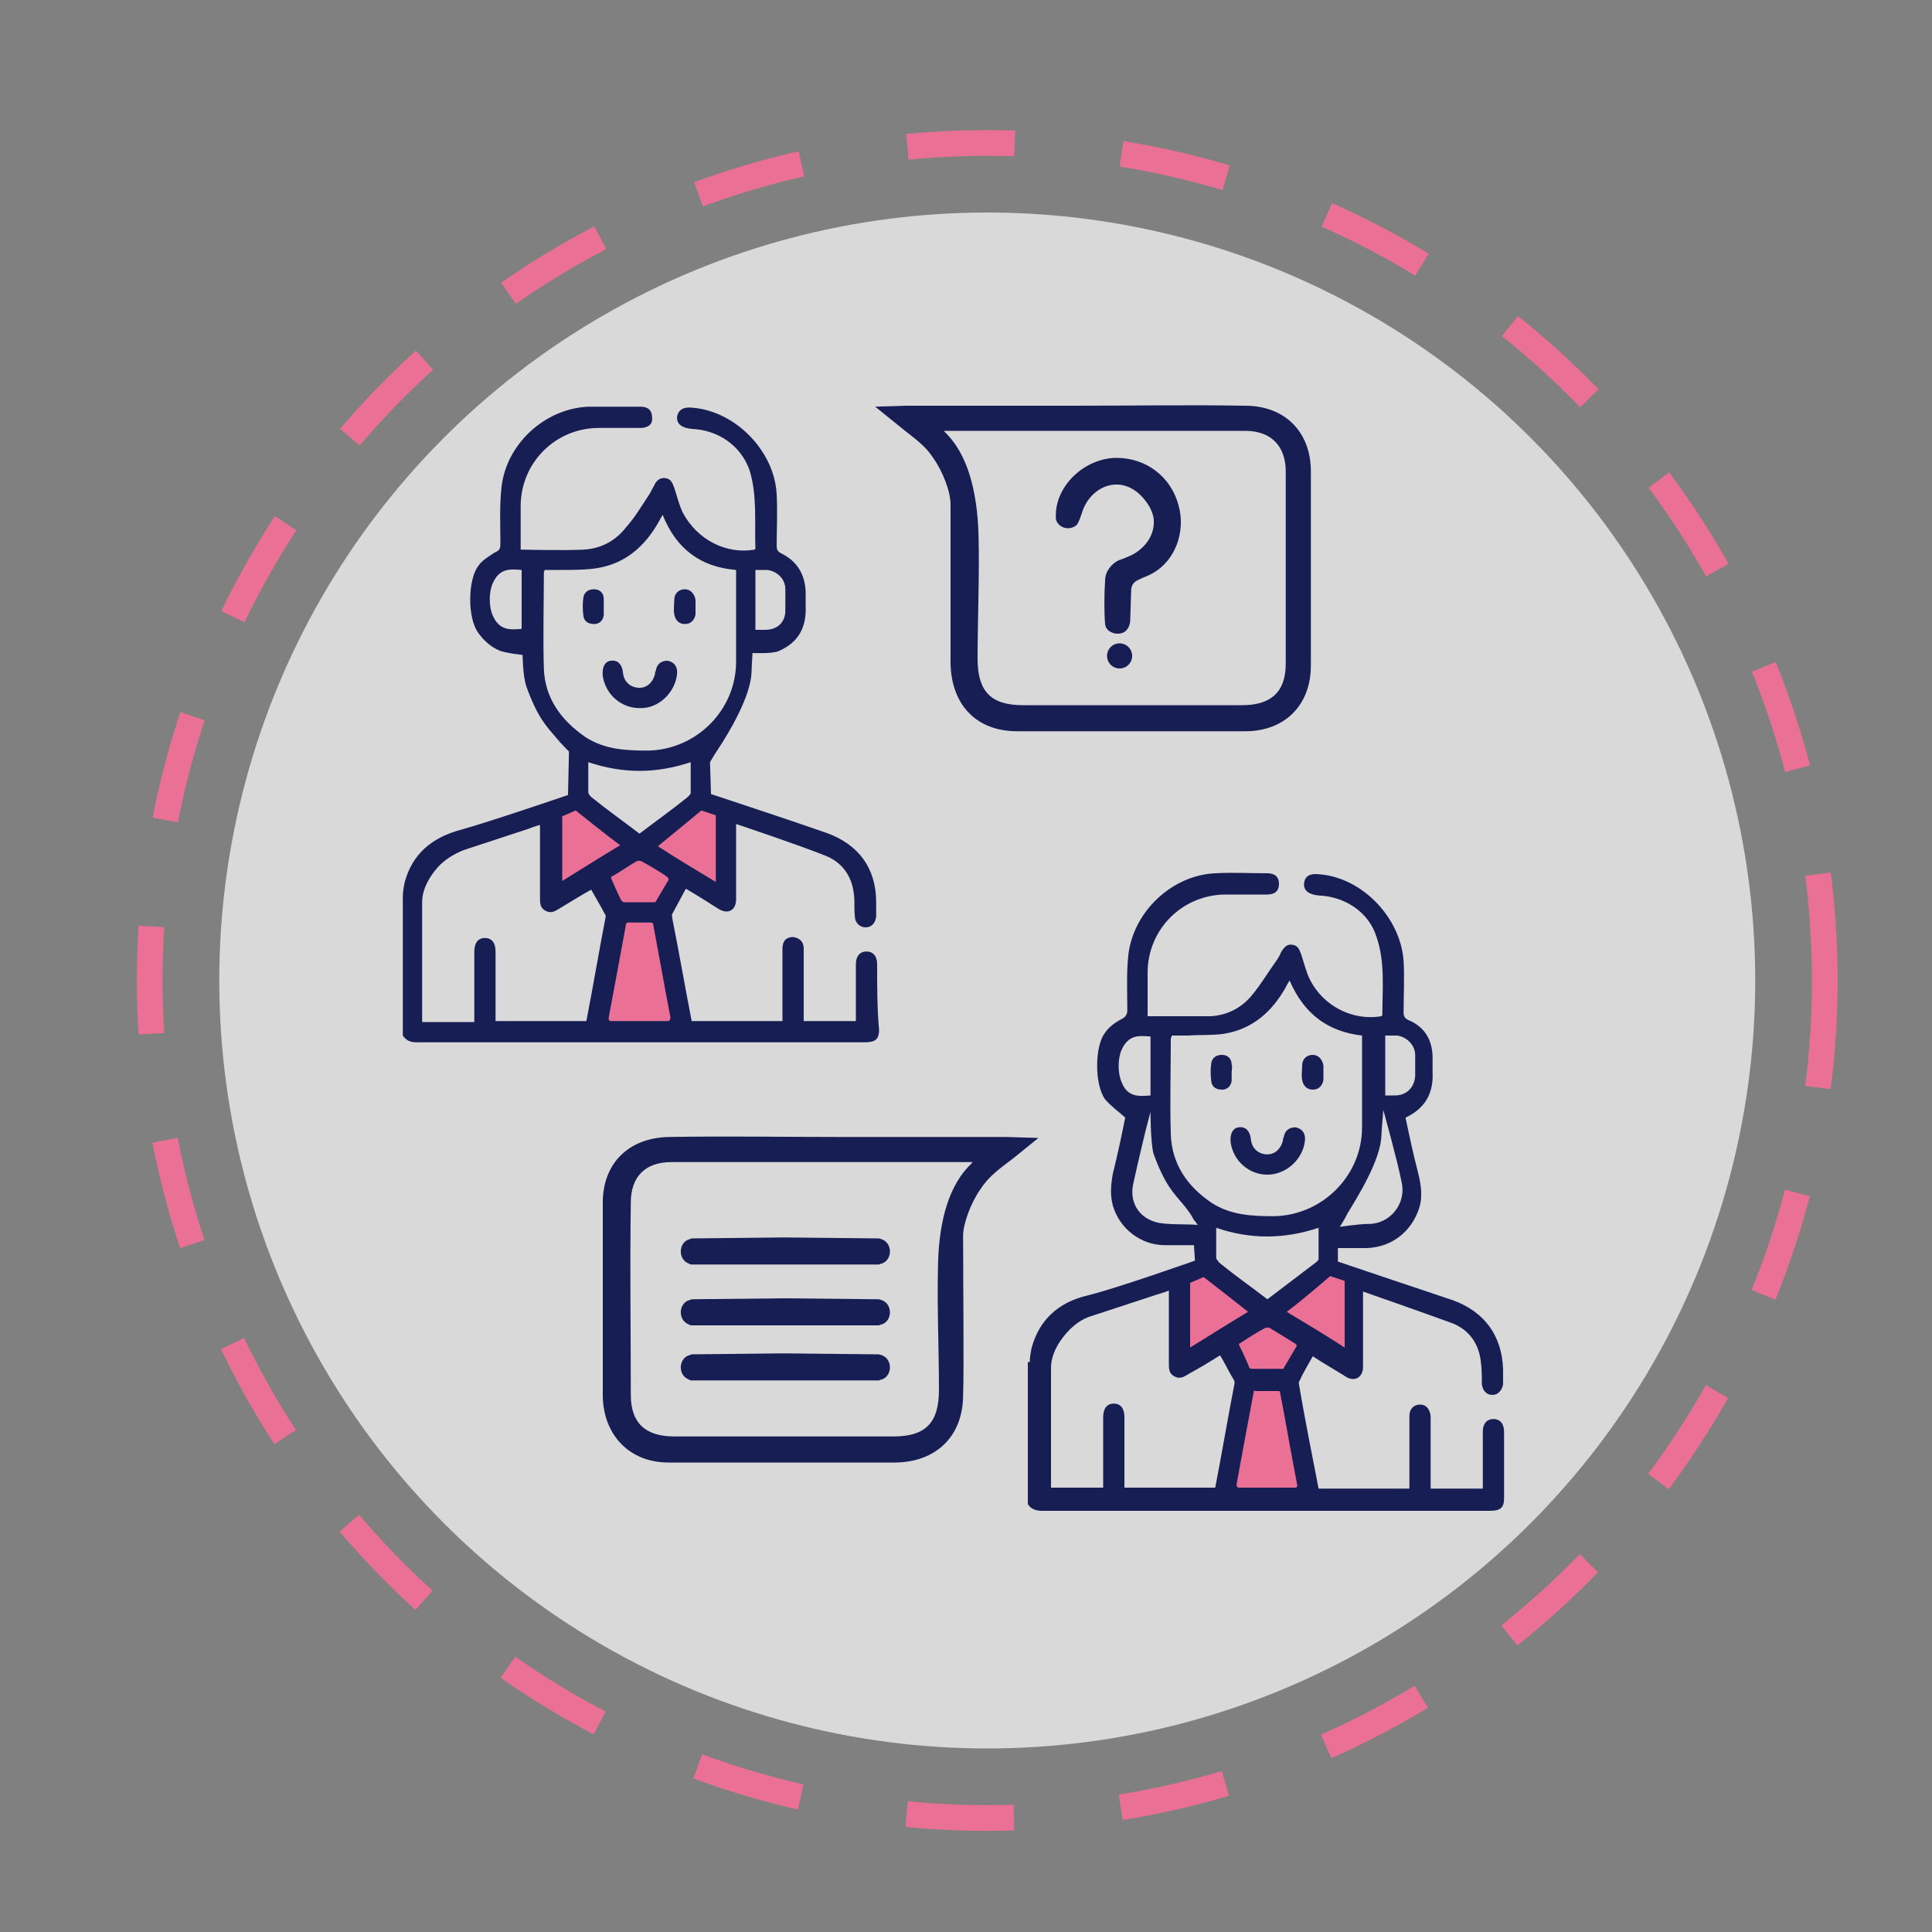 <svg xmlns="http://www.w3.org/2000/svg" xmlns:xlink="http://www.w3.org/1999/xlink" id="Layer_1" x="0px" y="0px" viewBox="0 0 200 200" style="enable-background:new 0 0 200 200;" xml:space="preserve"><rect x="0" y="0" width="200" height="200" fill="#808080" stroke="none"/><style type="text/css">	.st0{display:none;}	.st1{display:inline;}	.st2{opacity:0.7;fill:#FFFFFF;}	.st3{fill:#161E53;}	.st4{fill:#EB7096;}	.st5{display:inline;fill:none;stroke:#EB7096;stroke-width:2.663;stroke-miterlimit:10;stroke-dasharray:11.119;}	.st6{display:inline;opacity:0.7;fill:#FFFFFF;}	.st7{display:none;fill:none;stroke:#EB7096;stroke-width:2.663;stroke-miterlimit:10;stroke-dasharray:11.119;}	.st8{fill:none;stroke:#EB7096;stroke-width:2.663;stroke-miterlimit:10;stroke-dasharray:11.119;}</style><g class="st0">	<g class="st1">		<circle class="st2" cx="100" cy="101.1" r="85.6"></circle>		<g>			<path class="st3" d="M60.7,147.7c0-1.9,0-3.8,0-5.8c0-0.5,0-1,0.1-1.4c0.3-0.9,1-1.4,2-1.3c1,0.1,1.6,0.8,1.7,1.9    c0.1,1.6,0,3.3,0,4.9c0,0.6,0,1.1,0,1.8c4.6,0,9.2,0,13.9,0c0-1.7-0.1-3.3,0-4.9c0.1-1.8,0.1-3.7,0.6-5.5c0.9-3.4,3-6,6.3-7.5    c0.3-0.1,0.7-0.6,0.7-1c0.1-1.9-0.4-3.8-1.6-5.4c-1.1-1.5-2.5-2.4-4.5-2.3c-5,0-10.1,0-15.1,0c-4.2,0-6.7,2.3-7,6.6    c-0.1,1.1,0,2.2-0.1,3.2c0,1.4-0.8,2.3-2,2.2c-1.1,0-1.8-0.8-1.8-2.2c-0.1-2.9,0.1-5.7,1.5-8.3c1.9-3.5,4.7-5.4,8.8-5.3    c5,0,9.9,0,14.9,0c5.7,0,9.7,3.4,10.6,9.1c0.1,0.9,0.2,1.7,0.3,2.7c5.1,0,10.2,0,15.3,0c0.2-1.2,0.3-2.4,0.6-3.6    c1.3-5.4,4.9-8.1,10.4-8.1c4.7,0,9.5,0,14.2,0c5.7,0,9.7,3.4,10.6,9.1c0.1,0.8,0.2,1.7,0.2,2.6c0,5.6,0,11.3,0,16.9    c0,0.7-0.1,1.4-0.3,2c-0.6,2.2-2.3,3.5-4.7,3.5c-6,0-12,0-18,0c-0.5,0-0.9,0-1.6,0c0,0.5,0,1,0,1.5c0,2.5,0,5.1,0,7.6    c-0.1,3.1-2.2,5.1-5.3,5.1c-9.2,0-18.5,0-27.7,0c-3.1,0-5.3-2-5.4-5.2c-0.1-2.9,0-5.9,0-8.9c-0.5,0-1-0.1-1.4-0.1    c-6,0-11.9-0.1-17.9,0c-3.3,0.1-5.1-2.5-5.2-5.1c0-1.8,0-3.5,0-5.3c0-1.2,0.8-2.1,1.9-2.1c1,0,1.9,0.8,1.9,2c0.1,1.4,0,2.8,0,4.1    C57.8,147.9,58.1,148.2,60.7,147.7z M105.8,162c0-0.6,0-1,0-1.5c0-1.9,0-3.7,0-5.6c0-1.5,1-2.4,2.3-2.1c1.1,0.3,1.5,1.1,1.5,2.1    c0,2.3,0,4.6,0,6.9c3.2,0.4,3.6,0.1,3.6-2.9c0-5.4,0-10.9,0-16.3c0-1.1,0-2.2-0.2-3.2c-0.7-4.2-3.3-6.4-7.5-6.4    c-5.3,0-10.6,0-15.9,0c-3.2,0-5.4,1.3-6.5,4.3c-0.5,1.4-0.8,3-0.8,4.5c-0.1,5.9,0,11.7,0,17.6c0,0.5-0.1,1,0.2,1.4    c0.3,0.5,0.8,0.9,1.3,1.1c0.6,0.2,1.3,0,2.1,0c0-2.6,0-4.9,0-7.3c0-1.2,0.8-1.9,1.8-1.9c1.1,0,1.8,0.7,1.9,1.9    c0.1,0.8,0,1.6,0,2.5c0,1.6,0,3.2,0,4.9C95.1,162,100.3,162,105.8,162z M134.6,147.7c2.6,0.5,3,0.2,3-2.3c0-1.9,0-3.7,0-5.6    c0-4,0.1-7.9-0.1-11.9c-0.2-4.3-2.8-6.7-7-6.7c-5,0-10.1,0-15.1,0c-2,0-3.4,0.8-4.5,2.3c-1.2,1.6-1.7,3.4-1.6,5.4    c0,0.3,0.4,0.8,0.7,1c3,1.4,5.1,3.6,6,6.7c0.6,2,0.7,4.1,0.8,6.2c0.1,1.6,0,3.2,0,4.9c4.8,0,9.3,0,13.9,0c0-0.6,0-1,0-1.5    c0-1.7,0-3.4,0-5c0-1.2,0.9-2,1.9-2c1,0,1.8,0.8,1.9,2c0,0.5,0,0.9,0,1.4C134.6,144.3,134.6,146,134.6,147.7z"></path>			<path class="st3" d="M97.7,87.9c-1.7,1.3-3.4,2.5-5,3.7c-1.2,0.9-2.4,1.3-3.7,0.5c-1.3-0.7-1.7-1.8-1.7-3.3c0-5.1,0-10.3,0-15.4    c0-0.8-0.3-1.3-0.9-1.8c-7.2-5.1-10-14.3-7.1-22.5c3-8.1,11-13.4,19.7-12.8c8,0.5,15,6.1,17.3,13.8c2.4,7.8-0.3,16.2-6.8,21.1    c-1.1,0.8-1.5,1.6-1.5,3c0.1,4.9,0,9.7,0,14.6c0,1.5-0.4,2.6-1.8,3.3c-1.3,0.7-2.5,0.3-3.6-0.6C101.1,90.4,99.4,89.2,97.7,87.9z     M101.5,65.5c2.3,0,3.9-1.5,3.4-3.3c-0.7-2.5,0-4.1,1.9-5.8c1.8-1.6,0.8-4.7-1.6-4.9c-2.5-0.2-4-1.1-4.8-3.5    c-0.4-1.1-1.4-1.6-2.6-1.7c-1.2,0-2.3,0.5-2.7,1.7c-0.8,2.4-2.3,3.3-4.8,3.5c-2.3,0.1-3.4,3.2-1.7,4.7c2,1.8,2.6,3.5,2,6.1    c-0.5,2.3,1.9,3.8,4.1,2.9c0.7-0.3,1.4-0.8,2.2-1.1c0.5-0.2,1.2-0.2,1.7,0C99.7,64.5,100.8,65.1,101.5,65.5z M91.2,88    c1.2-0.9,2.2-1.6,3.2-2.4c3.5-2.6,3.1-2.6,6.7,0c1,0.7,2,1.5,3.2,2.3c0-4.7,0-9.1,0-13.7c-4.4,1.5-8.7,1.5-13.1,0    C91.2,78.9,91.2,83.4,91.2,88z"></path>			<path class="st3" d="M97.6,123.7c-7.1,0-12.7-5.7-12.6-12.8c0-6.9,5.9-12.7,12.8-12.6c7,0.1,12.6,5.8,12.6,12.8    C110.3,118.1,104.6,123.8,97.6,123.7z M106.6,111.1c0-4.9-3.9-8.9-8.8-8.9c-5,0-9,3.9-9,8.9c0,4.9,4,9,9,8.9    C102.6,120,106.6,116,106.6,111.1z"></path>			<path class="st3" d="M83.8,100.6c0,6.6-5.3,11.9-11.9,11.9c-6.6,0-11.9-5.4-11.9-11.9c0-6.5,5.3-11.8,11.8-11.9    C78.4,88.7,83.8,94.1,83.8,100.6z M63.8,100.6c0,4.5,3.6,8.2,8.1,8.2c4.4,0,8.2-3.7,8.2-8.1c0-4.5-3.6-8.2-8.1-8.2    C67.5,92.5,63.8,96.2,63.8,100.6z"></path>			<path class="st3" d="M123.4,112.6c-6.6,0-11.9-5.4-11.8-12c0.1-6.6,5.4-11.8,11.9-11.8c6.6,0,11.9,5.4,11.9,11.9    C135.3,107.3,130,112.6,123.4,112.6z M123.4,92.6c-4.5,0-8.1,3.7-8.1,8.1c0,4.4,3.7,8.1,8.2,8.1c4.5,0,8.1-3.7,8.1-8.2    C131.6,96.2,127.9,92.6,123.4,92.6z"></path>			<path class="st4" d="M101.5,65.5c-0.7-0.3-1.8-0.9-2.9-1.4c-0.5-0.2-1.2-0.2-1.7,0c-0.8,0.2-1.4,0.8-2.2,1.1    c-2.2,1-4.6-0.6-4.1-2.9c0.6-2.6,0-4.4-2-6.1c-1.7-1.5-0.6-4.5,1.7-4.7c2.5-0.1,4.1-1.1,4.8-3.5c0.4-1.2,1.5-1.7,2.7-1.7    c1.2,0,2.2,0.5,2.6,1.7c0.8,2.4,2.3,3.3,4.8,3.5c2.4,0.2,3.5,3.2,1.6,4.9c-1.9,1.7-2.6,3.3-1.9,5.8    C105.4,63.9,103.8,65.5,101.5,65.5z M100.8,60.9c-0.8-2.5-0.1-4.4,1.9-6c-2.7,0.1-4.2-1.3-5.1-3.6c-0.8,2.5-2.5,3.6-5,3.7    c2.1,1.5,2.7,3.5,1.9,5.9C96.7,59.4,98.7,59.4,100.8,60.9z"></path>			<path class="st4" d="M91.2,88c0-4.7,0-9.1,0-13.8c4.4,1.5,8.7,1.5,13.1,0c0,4.6,0,9,0,13.7c-1.1-0.8-2.2-1.6-3.2-2.3    c-3.6-2.7-3.1-2.7-6.7,0C93.4,86.4,92.3,87.2,91.2,88z"></path>			<path class="st3" d="M100.8,60.9c-2.2-1.5-4.2-1.4-6.3,0c0.8-2.5,0.2-4.4-1.9-5.9c2.5-0.1,4.2-1.2,5-3.7c0.9,2.3,2.4,3.7,5.1,3.6    C100.7,56.5,100,58.4,100.8,60.9z"></path>		</g>	</g>	<circle class="st5" cx="100" cy="101.1" r="93.3"></circle></g><g class="st0">	<g class="st1">		<circle class="st2" cx="101" cy="103.6" r="85"></circle>		<g>			<g>				<path class="st3" d="M129.8,49.8c0,2.7,0,5.4,0,8.2c0,1.8,0.6,2.4,2.3,2.4c2.7,0,5.4,0,8.2,0h1.3v1.2c0,3.1,0,79.1,0,82.2     c1.1,0,2.3-0.1,3.4-0.1c0-0.4,0-13.7,0-14.2c0-3.3,0-66.8,0-70.1c0-1-0.3-1.7-1-2.4c-3.5-3.5-7.1-7-10.6-10.6     c-0.8-0.8-1.6-1.2-2.8-1.2c-15.1,0-30.2,0-45.3,0h-1.4v-7.9h57.3c0,3.1,0,6.2,0,9.2c0,2,0.5,2.5,2.4,2.5c2.7,0,5.4,0,8.1,0h1.2     v81.4c1.1-0.1,2.3-0.1,3.4-0.2c0-7.3,0-74.7,0-82c0-1.1-0.3-1.9-1.1-2.7c-3.5-3.5-7-7-10.5-10.5c-0.4-0.4-0.7-0.7-1.1-1.1h-62     c-0.9,0.5-1.1,1.3-1.1,2.3c0,3,0,5.9,0,9h-2.8c-2.1,0-4.2,0-6.3,0c-1.8,0-2.3,0.5-2.3,2.4v10c0.6-0.1,1.2-0.2,1.8-0.2     c0.5,0,1.1,0,1.6,0v-8.8h57.2V49.8z M133.2,51.2c1.9,1.9,3.7,3.7,5.6,5.6h-5.6V51.2z M144.6,40.2c1.7,1.7,3.5,3.5,5.3,5.3h-5.3     V40.2z"></path>			</g>			<g>				<path class="st3" d="M153.2,118.8c-0.1,0-0.4,0-0.4,0l0,0.8v10.9H145c0-3.7,0-6.4,0-10c0.1,0-3.5,2.2-3.5,2.2s0,11.2,0,18.5     c0,0.2,0,0.4,0,0.7h-10.9c0.1,0.8,0.3,3.5,0.3,3.5s1,0,11.5,0c2,0,2.5-0.5,2.5-2.5c0-2.9,0-5.8,0-8.8c0.4,0,0.8-0.1,1.2-0.1     c2.6,0,5.2,0,7.9,0c1.8,0,2.3-0.5,2.3-2.3c0-3.7,0-11.9,0-12.9C155.2,118.8,154.2,118.8,153.2,118.8z"></path>			</g>			<g>				<path class="st4" d="M125.9,97.6c10.8,0,19.5,8.8,19.5,19.5c0,10.8-8.9,19.6-19.6,19.5c-10.8-0.1-19.5-8.8-19.4-19.6     C106.4,106.3,115.1,97.5,125.9,97.6z M122.7,118.2c-1.5-1.5-3-3-4.5-4.5c-1.8-1.8-4.4-1.9-6-0.3c-1.7,1.7-1.6,4.2,0.2,6.1     c2.4,2.4,4.7,4.8,7.1,7.1c2.1,2.1,4.4,2.1,6.5,0c4.4-4.5,8.9-8.9,13.3-13.4c1.9-1.9,2-4.4,0.2-6.1c-1.7-1.7-4.2-1.6-6,0.3     c-2.1,2.2-4.3,4.3-6.4,6.5C125.6,115.3,124.2,116.7,122.7,118.2z"></path>				<path class="st4" d="M137.6,109.8c-0.4,0.5-0.6,0.8-0.8,1c-4.4,4.5-8.9,9-13.3,13.5c-0.5,0.5-1,0.6-1.5,0     c-2.4-2.4-4.9-4.8-7.2-7.3c-1.2-0.8-0.2-2-0.1-1.8c0.4,0.1,0.8,0.6,1.1,0.9c1.8,1.7,3.6,3.5,5.3,5.3c1.2,1.2,2,1.2,3.2,0     c3.7-3.8,7.5-7.5,11.2-11.3c0.2-0.2,0.4-0.6,0.7-0.6C136.6,109.5,137,109.7,137.6,109.8z"></path>				<path class="st3" d="M58.2,56.9c20.7,0,41.3,0,62,0c0.4,0.4,0.8,0.7,1.1,1.1c3.5,3.5,7,7,10.5,10.5c0.8,0.8,1.1,1.6,1.1,2.7     c0,7.6,0,15.1-0.1,22.7c0,1.1,0,1.4,0,1.4s1.4,0.5,1.5,0.5c8.8,3.5,14.6,12.2,14.4,21.7c-0.2,9.3-6,17.6-14.7,20.9     c-0.9,0.4-1.1,0.5-1.1,0.5s0,9.1,0,13c0,1.7-0.5,2.3-2.3,2.3c-2.6,0-5.2,0-7.9,0c-0.4,0-0.7,0-1.2,0.1c0,3,0,5.9,0,8.8     c0,2-0.5,2.5-2.5,2.5c-23.6,0-47.3,0-70.9,0c-2,0-2.5-0.5-2.5-2.5c0-9.2,0-18.4,0-27.6c0-21.6,0-43.2,0-64.8     c0-1.8,0.5-2.4,2.3-2.4c2.1,0,4.2,0,6.3,0c0.9,0,1.8,0,2.8,0c0-3.1,0-6.1,0-9C57,58.3,57.3,57.5,58.2,56.9z M49.2,71.8     c0,30.2,0,60.3,0,90.4c23,0,46,0,69,0c0-0.3,0-0.5,0-0.7c0-7.3,0-22.7,0-22.7s-0.3-0.1-0.8-0.4c-5.5-2.2-9.5-6-12.1-11.3     c-0.4-0.8-0.6-1.1-0.6-1.1s-28,0-41.5,0c-0.5,0-0.9,0-1.4-0.1c-0.9-0.2-1.3-0.8-1.3-1.7c0-0.8,0.5-1.4,1.4-1.5     c0.4-0.1,0.9-0.1,1.4-0.1c13,0,26,0,38.9,0c0.4,0,1.2,0,1.4-0.1c-0.8-3.1-0.9-6.1-0.3-9.2c-0.2,0-1.1,0-1.5,0     c-12.9,0-25.8,0-38.7,0c-0.4,0-0.7,0-1.1,0c-0.9-0.1-1.6-0.8-1.5-1.7c0-0.9,0.6-1.5,1.5-1.6c0.3-0.1,0.7,0,1.1,0     c13.3,0,41,0,41,0s0.1-0.3,0.4-1c3.6-10.6,13.8-13.6,13.8-13.6s0-0.3,0-1.1c0-3.2,0-6.4,0-9.7c0-0.4,0-0.8,0-1.2     c-0.5,0-0.9,0-1.3,0c-2.7,0-5.4,0-8.2,0c-1.8,0-2.3-0.6-2.3-2.4c0-2.7,0-5.4,0-8.2c0-0.4,0-0.7,0-1.1     C87.2,71.8,68.2,71.8,49.2,71.8z M125.9,97.6c-10.7,0-19.5,8.7-19.5,19.5c0,10.8,8.6,19.5,19.4,19.6     c10.7,0.1,19.6-8.7,19.6-19.5C145.4,106.4,136.6,97.6,125.9,97.6z M117.8,60.4c-19.2,0-38.2,0-57.3,0c0,2.6,0,5.2,0,7.9     c0.5,0,0.9,0,1.4,0c15.1,0,30.2,0,45.3,0c1.2,0,2,0.3,2.8,1.2c3.5,3.6,7,7.1,10.6,10.6c0.7,0.7,1,1.5,1,2.4c0,3.3,0,6.6,0,10     c0,0.7,0,1.3,0,1.9c2.7-0.3,5.3-0.3,7.9,0c0-7.3,0-14.7,0-22.3c-0.4,0-0.8,0-1.2,0c-2.7,0-5.4,0-8.1,0c-2,0-2.4-0.5-2.4-2.5     C117.8,66.6,117.8,63.5,117.8,60.4z M129.5,139.9c-2.6,0.6-5.2,0.6-7.8,0c0,3.6,0,7.2,0,10.9c2.6,0,5.2,0,7.8,0     C129.5,147.1,129.5,143.5,129.5,139.9z M109.9,74.3c0,1.9,0,3.8,0,5.6c1.9,0,3.8,0,5.6,0C113.6,78.1,111.8,76.3,109.9,74.3z      M126.6,68.6c-1.8-1.8-3.6-3.6-5.3-5.3c0,1.5,0,3.4,0,5.3C123.2,68.6,125,68.6,126.6,68.6z"></path>				<path class="st3" d="M83.6,138.7c-6.9,0-13.7,0-20.6,0c-0.4,0-0.7,0-1.1,0c-0.8-0.1-1.3-0.7-1.4-1.5c-0.1-0.8,0.3-1.5,1.1-1.7     c0.4-0.1,0.8-0.1,1.2-0.1c13.9,0,27.7,0,41.6,0c0.3,0,0.6,0,0.9,0.1c0.9,0.2,1.4,0.8,1.4,1.8c-0.1,0.9-0.6,1.5-1.6,1.6     c-0.3,0-0.7,0-1.1,0C97.3,138.7,90.4,138.7,83.6,138.7z"></path>				<path class="st3" d="M83.6,147.9c6.9,0,13.8,0,20.7,0c1.9,0,2.4,1.2,2.4,1.7c0,0.5-0.4,1.7-2.5,1.7c-13.7,0-27.5,0-41.2,0     c-0.2,0-0.4,0-0.5,0c-1.3-0.1-2-0.7-2-1.7c0-1,0.7-1.7,2-1.7C69.6,147.9,76.6,147.9,83.6,147.9z"></path>				<path class="st3" d="M83.6,97.4c6.7,0,13.4,0,20.2,0c0.2,0,0.5,0,0.7,0c1.4,0,2.2,0.6,2.2,1.7c0,1.1-0.8,1.7-2.2,1.7     c-13.9,0-27.9,0-41.8,0c-0.3,0-0.6,0-0.9-0.1c-0.8-0.2-1.2-0.7-1.3-1.5c0-0.8,0.4-1.4,1.2-1.7c0.4-0.1,0.9-0.1,1.4-0.1     C69.9,97.4,76.8,97.4,83.6,97.4z"></path>				<path class="st3" d="M77.6,84.7c4.9,0,9.8,0,14.7,0c1.5,0,2.3,0.6,2.3,1.7c0,1.1-0.8,1.7-2.2,1.7c-9.9,0-19.8,0-29.7,0     c-0.2,0-0.5,0-0.7,0c-0.9-0.1-1.5-0.9-1.5-1.8c0-0.9,0.7-1.6,1.7-1.6c1.6,0,3.3,0,4.9,0C70.6,84.7,74.1,84.7,77.6,84.7z"></path>				<path class="st3" d="M122.7,118.2c1.5-1.5,3-2.9,4.4-4.3c2.1-2.1,4.3-4.3,6.4-6.5c1.8-1.9,4.3-2,6-0.3c1.7,1.7,1.7,4.2-0.2,6.1     c-4.4,4.5-8.8,9-13.3,13.4c-2.1,2.1-4.4,2.1-6.5,0c-2.4-2.4-4.8-4.7-7.1-7.1c-1.9-1.9-2-4.4-0.2-6.1c1.7-1.6,4.2-1.5,6,0.3     C119.7,115.2,121.2,116.7,122.7,118.2z M136.7,109.7c-0.5-0.2-0.9,0.3-1.1,0.5c-3.7,3.8-7.5,7.5-11.2,11.3c-1.2,1.2-2,1.2-3.2,0     c-1.8-1.8-3.5-3.6-5.3-5.3c-0.3-0.2-0.7-0.7-1.3-0.3c-0.3,0.3,0,0.9,0.2,1.2c2.4,2.5,4.8,4.9,7.2,7.3c0.5,0.5,1,0.5,1.5,0     c4.4-4.5,8.9-9,13.3-13.5C137.1,110.7,137.4,109.9,136.7,109.7z"></path>			</g>		</g>	</g>	<circle class="st5" cx="101" cy="103.6" r="92.7"></circle></g><g class="st0">	<g class="st1">		<circle class="st2" cx="103.5" cy="100" r="84.5"></circle>		<g>			<path class="st3" d="M92.9,99.3c-10.8,0-21.6,0-32.3,0c-0.5,0-0.9,0-1.4,0.1c-0.8,0.1-1.3,0.7-1.3,1.5c0,0.9,0.4,1.5,1.3,1.7    c0.4,0.1,0.9,0.1,1.3,0.1c8.7,0,23.7,0,32.9,0C92.7,101.7,92.5,100.4,92.9,99.3z"></path>			<path class="st3" d="M117.2,123.5c-1.1,0-2-0.5-2.5-1.2c0,4.9,0,11.3,0,15.2c0,0.2,0,0.4,0,0.7H46.7v-89h56.4v1.1    c0,2.7,0,5.4,0,8c0,1.8,0.6,2.3,2.3,2.3c2.7,0,5.4,0,8,0h1.2v1.2c0,1.1,0,2.1,0,3.2c0.5-0.6,1.3-1,2.3-1c0.4,0,0.7,0.1,1,0.2    c0-1.5,0-3.1,0-4.6c0-1-0.3-1.7-1-2.4c-3.5-3.4-7-6.9-10.4-10.4c-0.8-0.8-1.6-1.2-2.8-1.2c-14.9,0-29.7,0-44.6,0h-7.5    c-2.1,0-4.1,0-6.2,0c-1.8,0-2.3,0.5-2.3,2.3c0,21.3,0,42.6,0,63.8c0,9.1,0,18.1,0,27.2c0,2,0.5,2.5,2.5,2.5c23.3,0,46.5,0,69.8,0    c2,0,2.5-0.5,2.5-2.5c0-2.9,0.1-12.1,0.1-12.1v-3.6C117.8,123.5,117.5,123.5,117.2,123.5z M106.5,51.7c1.9,1.9,3.7,3.7,5.5,5.5    h-5.5V51.7z"></path>			<path class="st3" d="M130.6,72.9c-0.1,0-5.2-2.4-12-1.6c-0.4,0-0.7,0.1-1.1,0.2l-2.9,0.9c0,0-9.9,3-13.4,13.4    c-0.6,1.4-1.1,4.3-1.1,4.3c-0.6,3-0.6,6,0.2,9c0.1,0.7,1.3,3.6,1.6,4.4c2.6,5.2,6.6,8.9,11.9,11.1c0.6,0.2,0.8,0.4,0.8,0.4    l3.4,1.1c2.6,0.5,5.1,0.5,7.7,0c1.8-0.4,3.9-1.1,4.5-1.4c8.6-3.3,14.3-11.4,14.5-20.6C145,85,139.3,76.4,130.6,72.9z     M122.1,113.1c-10.7-0.1-19.2-8.7-19.1-19.3c0-10.6,8.7-19.2,19.2-19.2c10.6,0,19.2,8.7,19.2,19.2    C141.4,104.5,132.7,113.1,122.1,113.1z"></path>			<path class="st3" d="M93,86.9c-9.1,0-23.9,0-32.6,0c-0.3,0-0.7,0-1,0c-0.9,0.1-1.4,0.7-1.5,1.6c0,0.9,0.6,1.6,1.5,1.7    c0.3,0,0.7,0,1,0c10.7,0,21.5,0,32.2,0C92.2,89.1,92.3,87.8,93,86.9z"></path>			<path class="st3" d="M80.6,115.1c-6.8,0-13.5,0-20.3,0c-0.3,0-0.7,0-1,0c-0.8-0.1-1.3-0.6-1.4-1.5c-0.1-0.8,0.3-1.4,1.1-1.7    c0.4-0.1,0.8-0.1,1.2-0.1c13.6,0,21.2,0,34.8,0c0.3,0,0.6,0,0.9,0.1c0.9,0.2,1.4,0.8,1.3,1.7c-0.1,0.9-0.6,1.5-1.5,1.5    c-0.3,0-0.7,0-1,0C88,115.1,87.3,115.1,80.6,115.1z"></path>			<path class="st3" d="M80.7,124.2c6.8,0,13.6,0,20.4,0c1.8,0,2.3,1.1,2.3,1.7c0,0.5-0.4,1.7-2.4,1.7c-13.5,0-27,0-40.5,0    c-0.2,0-0.3,0-0.5,0c-1.2-0.1-2-0.7-2-1.7c0-1,0.7-1.6,2-1.6C66.8,124.2,73.7,124.2,80.7,124.2z"></path>			<path class="st3" d="M80.7,74.4c6.6,0,5.7,0,12.3,0c0.2,0,0.5,0,0.7,0c1.4,0,2.2,0.6,2.2,1.7c0,1-0.8,1.7-2.2,1.7    c-13.7,0-19.9,0-33.6,0c-0.3,0-0.6,0-0.9-0.1c-0.8-0.2-1.2-0.7-1.2-1.5c0-0.8,0.4-1.4,1.2-1.7c0.4-0.1,0.9-0.1,1.3-0.1    C67.2,74.4,73.9,74.4,80.7,74.4z"></path>			<path class="st3" d="M74.8,62c4.8,0,9.7,0,14.5,0c1.5,0,2.3,0.6,2.3,1.7c0,1.1-0.8,1.7-2.2,1.7c-9.7,0-19.5,0-29.2,0    c-0.2,0-0.5,0-0.7,0c-0.9-0.1-1.5-0.9-1.5-1.7c0-0.9,0.7-1.5,1.6-1.6c1.6,0,3.2,0,4.8,0C67.8,62,71.3,62,74.8,62z"></path>			<polygon class="st4" points="156.8,117.3 147.6,125.9 165.7,144 171.6,140 174.1,135.1    "></polygon>			<g>				<path class="st3" d="M174.5,132.4c-5.1-5.1-10.3-10.2-15.6-15.1c-0.8-0.7-1.9-1.9-2.8-1.7c-0.7,0.1-1.8,1.2-1.8,1.2l-7.2-6.6     c0,0,0.3-0.6,0.7-1.7c1.3-3.4,2.9-6.9,3.5-10.5c1-6.9-0.8-14.9-3.4-18.4c0,0-3.1-4.8-3.2-4.9c-12.3-14.6-34.2-14.6-46.5,0.2     c-0.4,0.5-5.4,6.4-6.5,15.1c-0.2,1.4-0.4,5.4,0.2,9.4c2.9,15.6,17.5,26.3,33,24.4c4.8-0.6,9.1-2.2,13.2-4.8     c0.7-0.4,2.1-1.6,2.1-1.6l5.8,6.5l-0.5,0.4c-0.9,0.7-0.9,2.1-0.1,2.9c2.8,2.7,8.6,8.4,9.1,8.9c2.6,2.7,5.3,5.3,8.1,7.9     c2,1.8,4.3,2,6.1,0.4c2.1-2,4.2-4,6-6.3C176.4,136.1,176.3,134.2,174.5,132.4z M121.6,120.2c-13.6,0.6-27.2-11.1-26.5-26.5     c0.8-16.9,13.5-26.3,26.4-26.4c14.1-0.1,26.6,12.2,26.5,26.5C148,109.1,134.6,120.9,121.6,120.2z M147.8,121.6l-4.9-5.3     c-0.3-0.3-0.3-0.7,0-1l2.3-2.4c0.2-0.2,0.6-0.2,0.9,0l5.5,5.2c0.2,0.2,0.2,0.6,0,0.9l-2.9,2.7     C148.5,121.8,148.1,121.8,147.8,121.6z M171.4,136.8c-1.4,1.3-2.7,2.8-4,4.2c-0.8,0.8-2,0.8-2.8,0.1c-4.7-4.5-14-13.7-14-13.7     l-0.9-1c-0.3-0.4-0.3-0.9,0-1.3l5.4-5.3l0.3-0.3c0.3-0.3,0.8-0.3,1.2,0l0.9,0.9c0,0,9.1,8.9,13.8,13.3     C172.3,134.8,172.6,135.7,171.4,136.8z"></path>			</g>		</g>	</g>	<circle class="st5" cx="103.5" cy="100" r="92.1"></circle></g><g class="st0">	<g class="st1">		<circle class="st2" cx="100" cy="100" r="79.4"></circle>		<g>			<path class="st3" d="M138.1,39.9c4.3,1.4,6,3.8,6,8.2c0,6.6,0,13.2,0,19.7c0,0.4,0,0.7,0,1.4c0.4-0.6,0.5-0.9,0.7-1.2    c1.5-2.6,3-5.4,4.6-7.9c1.9-3,4.9-4.3,8.4-3.7c3.4,0.5,5.7,2.6,6.7,5.9c0.8,2.6,0.3,4.9-1.1,7.2c-6.3,10.9-12.6,21.7-18.8,32.6    c-0.3,0.6-0.6,1.4-0.6,2.1c0,13.7,0,27.3,0,41c0,4.9-3.2,8.1-8.1,8.1c-24.5,0-48.9,0-73.4,0c-0.6,0-1.1,0-1.7-0.1    c-3.9-0.7-6.4-3.7-6.4-7.9c0-30.7,0-61.4,0-92.1c0-1.9,0-3.8,0-5.8c0-3.5,2.1-6.3,5.4-7.3C60.2,39.9,138,39.8,138.1,39.9z     M118.5,113.3c-0.4,0-0.8,0-1.2,0c-9.3,0-18.5,0-27.8,0c-0.4,0-0.7,0-1.1,0c-1.2-0.1-2.1-1.1-2-2.2c0-1.1,0.9-2.1,2.1-2.2    c0.4,0,0.7,0,1.1,0c10.2,0,20.5,0,30.7,0c0.7,0,1.2-0.1,1.6-0.8c5.8-10.1,11.6-20.2,17.5-30.3c0.3-0.5,0.4-1,0.4-1.5    c0-9.5,0-19,0-28.5c0-2.3-1.2-3.6-3.6-3.6c-24.5,0-49.1,0-73.6,0c-2.3,0-3.5,1.2-3.5,3.6c0,32.5,0,65,0,97.5    c0,2.3,1.2,3.6,3.6,3.6c24.5,0,49.1,0,73.6,0c2.3,0,3.5-1.2,3.5-3.6c0-11.1,0-22.2,0-33.4c0-0.3-0.1-0.5-0.1-1    c-2.8,4.8-5.4,9.3-8,13.8c-0.3,0.6-0.8,1.2-1.3,1.6c-4,3.1-8,6.2-12,9.3c-0.9,0.7-1.8,1.1-2.9,0.5c-1.1-0.7-1.2-1.7-1-2.8    c0.4-2.5,0.6-5.1,1-7.6c0.7-4.1,0.4-8.5,3.2-12.1C118.5,113.5,118.5,113.5,118.5,113.3z M149.8,68.3    c-9.4,16.3-18.8,32.6-28.2,48.9c2.3,1.3,4.6,2.6,6.9,4c9.4-16.3,18.8-32.6,28.2-48.9C154.4,70.9,152.2,69.6,149.8,68.3z     M158.9,68.4c1.3-1.8,2.3-3.6,1.1-5.7c-0.8-1.4-2.1-2.1-3.8-2c-2.3,0.2-3.2,1.9-4.1,3.8C154.4,65.8,156.6,67.1,158.9,68.4z     M125.3,124.4c-1.7-1-3.3-1.9-5-2.9c-0.3,2.6-0.7,4.9-1,7.5C121.4,127.5,123.3,126,125.3,124.4z"></path>			<path class="st4" d="M158.9,68.4c-2.3-1.3-4.5-2.6-6.8-3.9c0.9-1.8,1.8-3.6,4.1-3.8c1.7-0.1,3,0.5,3.8,2    C161.2,64.8,160.2,66.6,158.9,68.4z"></path>			<path class="st3" d="M75.3,77c1.4,0,2.8,0,4.2,0c1.4,0,2.3,0.8,2.3,2.2c0,2.9,0,5.8,0,8.8c0,1.5-0.9,2.3-2.4,2.3    c-2.8,0-5.6,0-8.4,0c-1.5,0-2.4-0.8-2.4-2.3c-0.1-2.9,0-5.8,0-8.6c0-1.5,0.9-2.3,2.5-2.3C72.5,76.9,73.9,77,75.3,77z M73.1,81.4    c0,1.4,0,2.8,0,4.3c1.5,0,2.9,0,4.3,0c0-1.5,0-2.9,0-4.3C76,81.4,74.6,81.4,73.1,81.4z"></path>			<path class="st3" d="M75.2,113.3c-1.4,0-2.8,0-4.2,0c-1.4,0-2.3-0.8-2.4-2.2c-0.1-2.9-0.1-5.8,0-8.8c0-1.5,0.9-2.3,2.4-2.3    c2.8,0,5.6,0,8.4,0c1.5,0,2.4,0.8,2.4,2.3c0,2.9,0,5.8,0,8.6c0,1.6-0.9,2.3-2.5,2.3C78,113.3,76.6,113.3,75.2,113.3z M73.1,108.8    c1.5,0,2.9,0,4.3,0c0-1.5,0-2.8,0-4.3c-1.5,0-2.9,0-4.3,0C73.1,106,73.1,107.4,73.1,108.8z"></path>			<path class="st3" d="M75.2,123.1c1.4,0,2.8,0,4.2,0c1.6,0,2.4,0.8,2.4,2.4c0,2.8,0,5.7,0,8.5c0,1.6-0.9,2.4-2.4,2.4    c-2.8,0-5.6,0-8.4,0c-1.5,0-2.4-0.8-2.4-2.3c0-2.9,0-5.8,0-8.6c0-1.5,0.9-2.3,2.4-2.3C72.4,123,73.8,123.1,75.2,123.1z     M73.1,127.5c0,1.5,0,2.9,0,4.3c1.5,0,2.9,0,4.3,0c0-1.5,0-2.9,0-4.3C75.9,127.5,74.6,127.5,73.1,127.5z"></path>			<path class="st3" d="M103.2,90.3c-4.8,0-9.7,0-14.5,0c-1.9,0-3-1.8-2.1-3.3c0.5-0.9,1.4-1.1,2.4-1.1c6.3,0,12.6,0,18.9,0    c3.2,0,6.3,0,9.5,0c1.8,0,2.8,0.8,2.9,2.2c0,1.4-1,2.2-2.8,2.2C112.7,90.3,108,90.3,103.2,90.3z"></path>			<path class="st3" d="M104.3,68.1c-0.7,0-1.3,0-2,0c-1.3-0.1-2.3-1-2.3-2.3c0-1.2,1-2.1,2.2-2.2c1.1,0,2.3,0,3.4,0    c1.1,0,1.7-0.5,1.7-1.3c0-1-0.7-1.3-1.6-1.3c-3.4-0.2-5.8-2.7-5.7-5.9c0.1-3.2,2.7-5.6,6.1-5.6c0.8,0,1.6,0,2.3,0    c1.3,0.1,2.2,1.1,2.1,2.2c0,1.2-0.9,2.1-2.1,2.2c-0.8,0.1-1.6,0-2.3,0c-0.9,0-1.5,0.3-1.6,1.3c-0.1,0.8,0.6,1.3,1.6,1.4    c3.4,0.2,5.7,2.6,5.7,5.8c0,3-2.4,5.5-5.4,5.7C105.7,68.1,105,68.1,104.3,68.1C104.3,68.1,104.3,68.1,104.3,68.1z"></path>			<path class="st3" d="M90.6,56.6c1,0,1.9,0,2.8,0c1.4,0,2.3,0.9,2.3,2.2c0,1.3-0.9,2.2-2.3,2.2c-0.9,0-1.8,0-2.6,0    c-0.1,0.1-0.1,0.2-0.1,0.3c-0.2,2.4-0.2,2.4,2.2,2.4c0.6,0,1.1,0,1.7,0c1.2,0.1,2.1,1,2.1,2.2c0,1.2-0.8,2.1-2,2.2    c-1.3,0.1-2.7,0.1-4,0c-2.3-0.2-4.1-2-4.2-4.3c-0.1-3.3-0.1-6.6,0-10c0.1-2.4,2.2-4.2,4.6-4.3c1.1-0.1,2.3,0,3.4,0    c1.4,0,2.3,1,2.2,2.2c0,1.3-0.9,2.1-2.3,2.2c-0.8,0-1.6,0.1-2.4,0c-0.9-0.1-1.3,0.3-1.2,1.2C90.6,55.5,90.6,56,90.6,56.6z"></path>			<path class="st3" d="M75.8,53.9c-0.6,0-1.2,0-1.7,0c-1.2-0.1-2.1-1.1-2-2.2c0-1.1,0.9-2.1,2-2.1c2.5-0.1,5.1-0.1,7.6,0    c1.2,0,2.1,1,2.1,2.2c0,1.2-0.8,2.1-2,2.2c-0.5,0-0.9,0-1.6,0c0,0.5,0,0.9,0,1.3c0,3.4,0,6.8,0,10.2c0,0.6-0.1,1.2-0.4,1.7    c-0.5,0.9-1.4,1.2-2.4,1c-1-0.2-1.7-1.1-1.7-2.2c0-3.5,0-6.9,0-10.4C75.8,55,75.8,54.5,75.8,53.9z"></path>			<path class="st3" d="M118.4,53.9c-0.6,0-1.1,0-1.5,0c-1.3-0.1-2.1-1-2.1-2.2c0-1.2,0.9-2.1,2.1-2.2c2.5-0.1,5-0.1,7.5,0    c1.2,0,2.1,1,2.1,2.2c0,1.2-0.9,2.1-2.2,2.2c-0.5,0-0.9,0-1.5,0c0,1,0,1.9,0,2.7c0,3,0,6,0,9c0,1.5-0.8,2.4-2.1,2.5    c-1.3,0-2.3-1-2.3-2.4c0-3.5,0-6.9,0-10.4C118.4,54.8,118.4,54.4,118.4,53.9z"></path>			<path class="st3" d="M98,131.9c3,0,6.1,0,9.1,0c1.6,0,2.6,0.8,2.7,2.2c0,1.4-1,2.3-2.7,2.3c-6.1,0-12.2,0-18.3,0    c-1.4,0-2.4-0.8-2.5-2c-0.1-1.1,0.7-2.1,1.7-2.4c0.4-0.1,0.7-0.1,1.1-0.1C92.1,131.9,95,131.9,98,131.9z"></path>			<path class="st4" d="M73.1,81.4c1.5,0,2.9,0,4.3,0c0,1.4,0,2.8,0,4.3c-1.4,0-2.8,0-4.3,0C73.1,84.3,73.1,82.9,73.1,81.4z"></path>			<path class="st4" d="M73.1,108.8c0-1.4,0-2.8,0-4.3c1.4,0,2.9,0,4.3,0c0,1.4,0,2.8,0,4.3C76,108.8,74.6,108.8,73.1,108.8z"></path>			<path class="st4" d="M73.1,127.5c1.5,0,2.8,0,4.3,0c0,1.4,0,2.9,0,4.3c-1.4,0-2.8,0-4.3,0C73.1,130.4,73.1,129,73.1,127.5z"></path>		</g>	</g>	<circle class="st5" cx="100" cy="100" r="86.6"></circle></g><g class="st0">	<g class="st1">		<circle class="st2" cx="100" cy="100.3" r="84.7"></circle>		<g>			<path class="st4" d="M131.4,75.3c11.8,0,21.4,9.7,21.4,21.4c0,11.8-9.7,21.5-21.5,21.4c-11.9-0.1-21.3-9.6-21.3-21.5    C110,84.9,119.6,75.3,131.4,75.3z M127.9,98c-1.6-1.6-3.2-3.3-4.9-4.9c-2-2-4.8-2.1-6.6-0.3c-1.9,1.9-1.8,4.6,0.3,6.7    c2.6,2.6,5.2,5.2,7.8,7.8c2.3,2.3,4.9,2.3,7.1,0c4.9-4.9,9.7-9.8,14.6-14.7c2.1-2.1,2.2-4.9,0.2-6.7c-1.9-1.8-4.6-1.7-6.6,0.3    c-2.4,2.4-4.7,4.7-7,7.1C131.2,94.8,129.6,96.3,127.9,98z"></path>			<path class="st4" d="M144.3,88.8c-0.4,0.6-0.6,0.9-0.8,1.1c-4.9,4.9-9.8,9.9-14.6,14.8c-0.6,0.6-1.1,0.6-1.7,0    c-2.6-2.7-5.3-5.3-8-8c-1.3-0.9-0.2-2.2-0.1-2c0.5,0.1,0.9,0.7,1.2,1c2,1.9,3.9,3.9,5.9,5.8c1.4,1.3,2.2,1.3,3.5,0    c4.1-4.1,8.2-8.3,12.3-12.4c0.2-0.2,0.5-0.6,0.8-0.7C143.2,88.4,143.7,88.6,144.3,88.8z"></path>			<path class="st3" d="M140.8,73.4c-0.1,0-6.1-2.8-14-1.7v-2.1c0-3.6,0-7.3,0-10.9c0-1.1-0.3-1.9-1.1-2.7    c-3.9-3.8-7.8-7.7-11.6-11.6c-0.9-0.9-1.8-1.3-3.1-1.3c-16.6,0-33.1,0-49.7,0h-8.4c-2.3,0-4.6,0-6.9,0c-2,0-2.5,0.6-2.5,2.6    c0,23.7,0,47.4,0,71.1c0,10.1,0,20.2,0,30.3c0,2.2,0.5,2.8,2.7,2.8c25.9,0,51.9,0,77.8,0c2.2,0,2.8-0.5,2.8-2.7    c0-3.2,0.1-13.5,0.1-13.5v-12c2.9,0.6,5.7,0.6,8.5,0c2-0.5,4.3-1.3,5.1-1.6c9.6-3.7,15.9-12.7,16.1-23    C156.8,86.9,150.4,77.3,140.8,73.4z M113.9,49.8c2.1,2.1,4.1,4.1,6.2,6.2h-6.2V49.8z M123,145.4c0,0.2,0,0.5-0.1,0.7H47.3V47    h62.8v1.3c0,3,0,6,0,9c0,2,0.6,2.6,2.6,2.6c3,0,6,0,9,0h1.4v1.4c0,3.5,0,7.1,0,10.6c0,0.9,0,1.2,0,1.2s-11.2,3.3-15.1,14.9    c-0.3,0.8-0.4,1.1-0.4,1.1s-30.4,0-45,0c-0.4,0-0.8,0-1.2,0c-1,0.2-1.6,0.8-1.7,1.8c0,1,0.7,1.8,1.7,1.9c0.4,0,0.8,0,1.2,0    c14.2,0,28.3,0,42.5,0h1.6c-0.7,3.4-0.6,6.7,0.3,10.1c-0.2,0-1,0.1-1.5,0.1c-14.2,0-28.5,0-42.7,0c-0.5,0-1,0-1.5,0.1    c-0.9,0.2-1.4,0.8-1.5,1.7c-0.1,1,0.4,1.6,1.4,1.9c0.5,0.1,1,0.1,1.5,0.1c14.7,0,45.5,0,45.5,0s0.2,0.3,0.7,1.2    c2.8,5.8,7.3,9.9,13.3,12.4c0.6,0.3,0.9,0.4,0.9,0.4S123,137.4,123,145.4z M131.3,118.1c-11.9-0.1-21.3-9.6-21.3-21.5    c0-11.8,9.7-21.4,21.4-21.4c11.8,0,21.4,9.7,21.4,21.4C152.8,108.6,143.1,118.2,131.3,118.1z"></path>			<path class="st3" d="M85,120.4c-7.5,0-15,0-22.6,0c-0.4,0-0.8,0-1.2,0c-0.9-0.2-1.5-0.7-1.5-1.6c-0.1-0.9,0.3-1.6,1.2-1.9    c0.4-0.1,0.9-0.2,1.4-0.2c15.2,0,30.4,0,45.6,0c0.3,0,0.7,0,1,0.1c1,0.3,1.6,0.9,1.5,1.9c-0.1,1-0.7,1.6-1.7,1.7    c-0.4,0-0.8,0-1.2,0C100.1,120.4,92.5,120.4,85,120.4z"></path>			<path class="st3" d="M85.1,130.6c7.6,0,15.1,0,22.7,0c2,0,2.6,1.3,2.6,1.8c0,0.6-0.5,1.9-2.7,1.9c-15.1,0-30.1,0-45.2,0    c-0.2,0-0.4,0-0.6,0c-1.4-0.1-2.2-0.8-2.2-1.9c0-1.1,0.8-1.8,2.2-1.8C69.6,130.6,77.4,130.6,85.1,130.6z"></path>			<path class="st3" d="M85.1,75.1c7.4,0,14.8,0,22.1,0c0.3,0,0.5,0,0.8,0c1.6,0,2.4,0.7,2.4,1.9c0,1.2-0.9,1.8-2.5,1.8    c-15.3,0-30.6,0-45.9,0c-0.3,0-0.7,0-1-0.1c-0.8-0.2-1.3-0.8-1.4-1.7c-0.1-0.9,0.4-1.6,1.3-1.8c0.5-0.1,1-0.1,1.5-0.1    C70,75.1,77.6,75.1,85.1,75.1z"></path>			<path class="st3" d="M78.5,61.2c5.4,0,10.8,0,16.2,0c1.7,0,2.5,0.7,2.5,1.9c0,1.2-0.9,1.8-2.5,1.8c-10.9,0-21.7,0-32.6,0    c-0.3,0-0.5,0-0.8,0c-1-0.2-1.7-1-1.6-1.9c0-1,0.8-1.7,1.8-1.7c1.8,0,3.6,0,5.3,0C70.8,61.2,74.6,61.2,78.5,61.2z"></path>			<path class="st3" d="M127.9,98c1.7-1.6,3.3-3.2,4.8-4.7c2.4-2.4,4.7-4.7,7-7.1c2-2,4.8-2.2,6.6-0.3c1.9,1.9,1.8,4.6-0.2,6.7    c-4.8,4.9-9.7,9.8-14.6,14.7c-2.3,2.3-4.8,2.3-7.1,0c-2.6-2.6-5.2-5.2-7.8-7.8c-2.1-2.1-2.2-4.9-0.3-6.7c1.8-1.8,4.6-1.7,6.6,0.3    C124.7,94.7,126.3,96.3,127.9,98z M143.3,88.6c-0.5-0.2-1,0.3-1.2,0.6c-4.1,4.1-8.2,8.3-12.3,12.4c-1.3,1.4-2.2,1.3-3.5,0    c-2-1.9-3.9-3.9-5.9-5.8c-0.3-0.3-0.8-0.7-1.4-0.3c-0.3,0.4,0,1,0.2,1.3c2.6,2.7,5.3,5.3,8,8c0.6,0.6,1.1,0.6,1.7,0    c4.9-4.9,9.8-9.9,14.6-14.8C143.7,89.7,144,88.9,143.3,88.6z"></path>		</g>	</g>	<circle class="st5" cx="100" cy="100.3" r="92.4"></circle></g><g class="st0">	<circle class="st6" cx="99.6" cy="100.4" r="85.2"></circle>	<g class="st1">		<g>			<polygon class="st4" points="138,132.7 140.8,133.4 140.8,142.7 135.2,140.4 133.2,144.5 136,158.2 126.4,158.2 128.6,145     126.4,141.4 121.8,143.4 121.2,133.7 124.7,132.7 130.6,136.8    "></polygon>			<path class="st3" d="M104.3,142.8c0-0.5,0.1-1.1,0.2-1.6l0,0c0.9-3.1,3-5,6.2-5.8c3.1-0.8,11.9-3.8,11.9-3.8l-0.1-1.7    c0,0-2.2,0-3.2,0c-2.7,0-5-1.8-5.8-4.4c-0.3-1.2-0.3-2.4,0-3.6c0.5-2.1,1-4.2,1.4-6.3c0,0,0-0.1,0,0.1c-0.8-0.7-1.6-1.3-2.2-2    c-1.2-1.6-1.2-5.9,0-7.4c0.5-0.6,1.1-1.1,1.8-1.5c0.5-0.3,0.6-0.5,0.6-1c0-2-0.1-4.1,0.1-6.1c0.5-4.9,4.8-8.9,9.7-9.1    c1.9-0.1,3.9,0,5.8,0c0.8,0,1.3,0.4,1.3,1.1c0,0.7-0.5,1.2-1.3,1.2c-1.5,0-3.1,0-4.6,0c-4.8,0-8.7,3.9-8.7,8.7c0,1.6,0,4.8,0,4.8    l0.3,0c0,0,4.4,0,6.7,0c1.9-0.1,3.5-1,4.7-2.5c0.9-1.1,1.7-2.4,2.5-3.7c0.2-0.3,0.4-0.6,0.5-1c0.3-0.6,0.7-1,1.3-0.9    c0.6,0.1,0.8,0.6,1,1.1c0.3,0.9,0.5,1.9,1,2.8c1.5,3,4.8,4.6,7.9,4c0,0,0.1-0.1,0.1-0.1c-0.1-2.9,0.3-5.9-0.6-8.7    c-0.9-2.7-3.5-4.4-6.4-4.6c-1.1-0.1-1.7-0.6-1.6-1.4c0.1-0.7,0.7-1.1,1.6-1c4.8,0.4,9.1,4.8,9.4,9.7c0.1,1.9,0,3.8,0,5.7    c0,0.4,0.1,0.7,0.6,0.9c1.8,0.8,2.6,2.2,2.7,4.1c0,0.5,0,1.1,0,1.6c0.1,2.3-0.8,4-3,5c0.5,2,0.9,4.1,1.4,6.1    c0.3,1.3,0.5,2.7,0.1,4c-0.8,2.6-3.1,4.3-5.8,4.4c-1.1,0-3.2,0-3.2,0l0,1.5c0,0,8.8,3,12.8,4.3c3.6,1.2,5.5,3.9,5.5,7.7    c0,0.5,0,1.1,0,1.6c-0.1,0.7-0.6,1.1-1.2,1.1c-0.6,0-1.1-0.5-1.1-1.2c0-0.8,0-1.7-0.1-2.5c-0.2-2-1.3-3.5-3.1-4.3    c-3.2-1.2-9.9-3.5-9.9-3.5s0,2.3,0,3.3c0,1.7,0,3.4,0,5c0,1.2-0.9,1.7-2,1.1c-1.2-0.7-2.4-1.4-3.7-2.2c-0.5,0.9-1,1.9-1.5,2.8    c-0.1,0.1,0,0.4,0,0.5c0.7,3.8,1.4,7.6,2.1,11.4h10c0-0.4,0-0.8,0-1.2c0-2.3,0-4.6,0-6.8c0-0.8,0.5-1.3,1.2-1.3    c0.7,0,1.1,0.4,1.1,1.2c0,0.2,0,0.4,0,0.6c0,2.2,0,4.3,0,6.5c0,0.3,0,0.6,0,0.9h5.8c0-1,0-1.9,0-2.9c0-1.2,0-2.3,0-3.5    c0-0.9,0.4-1.4,1.2-1.4c0.7,0,1.2,0.5,1.2,1.4c0,2.5,0,4.9,0,7.4c0,1-0.4,1.4-1.7,1.4c-12.8,0-25.7,0-38.5,0c-3.7,0-7.3,0-11,0    c-0.7,0-1.3-0.2-1.7-0.8V142.8z M133.2,100.4c-0.2,0.3-0.3,0.6-0.4,0.8c-1.5,2.7-3.6,4.6-6.7,5.2c-1.3,0.2-2.7,0.1-4.1,0.2    c-0.6,0-1.2,0-1.8,0c0,0.2-0.1,0.3-0.1,0.3c0,3.5-0.1,7.1,0.1,10.6c0.1,3.3,1.8,5.8,4.5,7.6c2.1,1.4,4.5,1.5,7,1.5    c5.4-0.1,9.7-4.5,9.7-9.9c0-2.7,0-5.5,0-8.2c0-0.6,0-1.2,0-1.9C137.4,106.1,134.8,104.1,133.2,100.4z M112.5,156.6    c0-2.7,0-5.2,0-7.8c0-1,0.4-1.5,1.2-1.5c0.7,0,1.1,0.5,1.1,1.5c0,2.3,0,4.7,0,7c0,0.3,0,0.5,0,0.8h10c0.7-3.9,1.4-7.7,2.1-11.6    c0-0.1,0-0.3-0.1-0.4c-0.5-0.9-1-1.8-1.5-2.7c-1.2,0.7-2.3,1.4-3.4,2.1c-0.5,0.3-1,0.6-1.6,0.3c-0.6-0.3-0.6-0.9-0.6-1.5    c0-2.4,0-4.8,0-7.1c0-0.3,0-0.5,0-0.9c-0.6,0.2-1.3,0.4-1.3,0.4l-7.1,2.3c-1.1,0.4-2.2,1-2.9,1.9c-0.8,1-1.7,2.3-1.7,3.9    c0,4.2,0,8.3,0,12.5c0,0.3,0,0.6,0,0.8H112.5z M130.8,135.8c1.8-1.4,3.6-2.7,5.4-4c0.1-0.1,0.3-0.3,0.3-0.4c0-1.1,0-2.3,0-3.4    c-3.9,1.3-7.6,1.3-11.4,0c0,1.1,0,2.2,0,3.3c0,0.2,0.2,0.4,0.3,0.5C127.1,133.1,128.9,134.4,130.8,135.8z M129.3,146    c-0.6,3.5-1.3,6.9-1.9,10.4c0,0.1,0.1,0.3,0.2,0.3l6.3,0c0.1,0,0.2-0.1,0.2-0.3c-0.6-3.3-1.7-9.4-1.9-10.4c0-0.1-0.1-0.1-0.2-0.1    c-0.4,0-1.8,0-2.5,0C129.4,145.8,129.3,145.9,129.3,146z M138.8,127.7c0,0,2.2-0.3,3.2-0.3c2.4,0,4.2-2.3,3.7-4.6    c-0.5-2.3-2-8-2-8s-0.2,2.5-0.2,2.9c-0.2,2.7-2.5,6.7-3.8,8.6C139.2,127,138.8,127.7,138.8,127.7z M117.8,114.9l-0.6,2.1    c0,0-0.9,3.6-1.3,6c-0.4,2.2,0.7,3.9,2.9,4.3c1.4,0.3,2.9,0.1,4.3,0.2c-0.1-0.1-0.3-0.4-0.4-0.6c-0.4-0.6-0.7-1.2-1.2-1.7    c-1-1.3-2.1-2.1-3.3-5.7C117.7,118.3,117.8,114.9,117.8,114.9z M139.3,133.7l-1.6-0.6c0,0-3.2,2.8-4.8,4c2.2,1.3,4.3,2.6,6.5,3.9    V133.7z M122.2,141.1c2.2-1.4,4.3-2.6,6.5-4c-1.6-1.2-4.9-3.9-4.9-3.9l-1.5,0.6V141.1z M127.6,140.9c0.7,1.5,1,2.1,1.1,2.4    c0,0.1,0.2,0.2,0.3,0.2l3.3,0c0.1,0,0.2-0.1,0.2-0.1l1.4-2.4c0.1-0.1,0-0.3-0.1-0.3c-0.5-0.3-2-1.2-2.7-1.7    c-0.2-0.1-0.5-0.1-0.6,0c-0.9,0.5-1.8,1.1-2.8,1.7C127.6,140.6,127.5,140.7,127.6,140.9z M117.7,113.1v-6.6    c-1.3-0.1-2.5-0.2-3.2,1.5c-0.4,1-0.4,2.6,0,3.5C115.2,113.3,116.4,113.2,117.7,113.1z M143.8,106.5v6.7c0.4,0,0.7,0,1,0    c1.3,0,2.2-0.8,2.2-2.1c0-0.8,0-1.6,0-2.4c0-1.1-0.9-2.1-2-2.1C144.6,106.5,144.2,106.5,143.8,106.5z"></path>			<path class="st3" d="M130.7,121.9c-2,0-3.8-1.5-4.1-3.5c-0.1-0.9,0.2-1.6,0.9-1.7c0.8-0.1,1.3,0.3,1.4,1.3    c0.2,0.9,0.9,1.6,1.8,1.6c0.9,0,1.5-0.6,1.7-1.5c0-0.1,0-0.3,0.1-0.4c0.1-0.7,0.6-1.1,1.3-1c0.7,0.1,1.1,0.6,1.1,1.3    C134.8,120.1,132.9,121.9,130.7,121.9z"></path>			<path class="st3" d="M137,110.6c0,0.3,0,0.6,0,0.9c-0.1,0.6-0.5,1-1.2,1c-0.7,0-1.1-0.4-1.1-1.1c-0.1-0.5,0-1.1,0-1.6    c0-0.7,0.5-1.2,1.2-1.2c0.6,0,1.1,0.5,1.2,1.2C137,110.1,137,110.4,137,110.6C137,110.6,137,110.6,137,110.6z"></path>			<path class="st3" d="M126.8,110.6c0,0.3,0,0.6,0,0.9c-0.1,0.6-0.5,0.9-1.1,1c-0.6,0-1.1-0.3-1.2-0.8c-0.1-0.7-0.1-1.5,0-2.2    c0.1-0.6,0.6-0.9,1.1-0.9c0.6,0,1,0.4,1.1,1C126.8,110,126.8,110.3,126.8,110.6C126.8,110.6,126.8,110.6,126.8,110.6z"></path>			<path class="st3" d="M83.3,117.7c6.2,0,18.5,0,18.5,0l3.5,0.1l-2.8,2.3c-1.4,1.1-2.7,2-3.7,3.4c-1,1.5-1.9,3.8-1.9,5.2    c0,5.4,0.1,15.1,0,17.7c0,4.5-2.9,7.4-7.4,7.5c-8.4,0-16.8,0-25.3,0c-4.3,0-7.2-3-7.2-7.3c0-7.2,0-14.4,0-21.6    c0-4.3,2.9-7.2,7.3-7.3C70.8,117.7,77,117.7,83.3,117.7z M98,120.5c-11.9,0-22,0-33.5,0c-2.8,0-4.5,1.6-4.5,4.5    c-0.1,7.1,0,14.2,0,21.3c0,3.1,1.6,4.6,4.8,4.6c8.1,0,16.2,0,24.3,0c3.5,0,5-1.6,5-5.2c0-4.6-0.2-9.1-0.1-13.7    C94.3,123.5,97.5,121.2,98,120.5z"></path>			<path class="st3" d="M77.1,141.7l10.4,0.1c0,0,0.3,0,0.4,0.1c1.2,0.5,1.2,2.2,0,2.7c-0.1,0-0.4,0.1-0.4,0.1l-20.8,0    c0,0-0.2,0-0.4-0.1c-1.2-0.4-1.2-2.2,0-2.7c0.1,0,0.4-0.1,0.4-0.1L77.1,141.7z"></path>			<path class="st3" d="M77.1,135.7l10.4,0.1c0,0,0.3,0,0.4,0.1c1.2,0.5,1.2,2.2,0,2.7c-0.1,0-0.4,0.1-0.4,0.1l-20.8,0    c0,0-0.2,0-0.4-0.1c-1.2-0.4-1.2-2.2,0-2.7c0.1,0,0.4-0.1,0.4-0.1L77.1,135.7z"></path>			<path class="st3" d="M77.1,128.9l10.4,0.1c0,0,0.3,0,0.4,0.1c1.2,0.5,1.2,2.2,0,2.7c-0.1,0-0.4,0.1-0.4,0.1l-20.8,0    c0,0-0.2,0-0.4-0.1c-1.2-0.4-1.2-2.2,0-2.7c0.1,0,0.4-0.1,0.4-0.1L77.1,128.9z"></path>		</g>		<g>			<polygon class="st4" points="68.3,81 71.1,81.7 71.1,91.1 65.5,88.7 63.5,92.8 66.2,106.5 56.7,106.5 58.9,93.4 56.7,89.7     52.1,91.7 51.5,82 55,81 60.9,85.1    "></polygon>			<path class="st3" d="M87.5,98.6c0-0.9-0.5-1.4-1.2-1.4c-0.7,0-1.1,0.5-1.2,1.4c0,1.2,0,2.3,0,3.5c0,1,0,1.9,0,2.9h-5.8V104    c0-2.2,0-4.3,0-6.5c0-0.2,0-0.4,0-0.6c-0.1-0.8-0.5-1.2-1.1-1.2c-0.7,0-1.2,0.4-1.2,1.3c0,2.3,0,4.6,0,6.8c0,0.4,0,0.8,0,1.2h-10    c-0.7-3.8-1.4-7.6-2.1-11.4c0-0.2-0.1-0.4,0-0.5c0.5-0.9,1-1.9,1.5-2.8c1.3,0.8,2.5,1.5,3.7,2.2c1.1,0.6,2,0.1,2-1.1    c0-1.7,0-3.3,0-5c0-1.1,0-3.3,0-3.3s6.8,2.3,9.9,3.5c1.9,0.7,2.9,2.2,3.1,4.3c0.1,0.8,0,1.7,0.1,2.5c0,0.7,0.5,1.2,1.1,1.2    c0.6,0,1.1-0.4,1.2-1.1c0-0.5,0-1.1,0-1.6c0-3.8-1.9-6.5-5.5-7.7c-3.9-1.4-12.8-4.3-12.8-4.3L69.1,76c0,0,0.4-0.7,0.9-1.4    c1.2-1.9,3.6-5.9,3.8-8.6c0-0.4,0.1-2.2,0.1-2.2c0,0,2.2,0.1,2.8-0.3c2.2-1,3.1-2.7,3-5c0-0.5,0-1.1,0-1.6    c-0.1-1.9-0.9-3.4-2.7-4.1c-0.4-0.2-0.6-0.4-0.6-0.9c0-1.9,0.1-3.8,0-5.7c-0.2-4.8-4.6-9.3-9.4-9.7c-0.9-0.1-1.5,0.3-1.6,1    C65.3,38.4,65.9,39,67,39c2.9,0.1,5.5,1.8,6.4,4.6c0.9,2.8,0.6,5.8,0.6,8.7c0,0-0.1,0.1-0.1,0.1c-3.1,0.6-6.4-1.1-7.9-4    c-0.4-0.9-0.7-1.9-1-2.8c-0.2-0.5-0.3-1-1-1.1c-0.7-0.1-1.1,0.3-1.3,0.9c-0.2,0.3-0.3,0.6-0.5,1c-0.8,1.2-1.6,2.5-2.5,3.7    c-1.2,1.5-2.8,2.4-4.7,2.5c-2.2,0.1-6.7,0-6.7,0l-0.3,0c0,0,0-3.2,0-4.8c0-4.8,3.9-8.6,8.7-8.7c1.5,0,3.1,0,4.6,0    c0.9,0,1.4-0.5,1.3-1.2c0-0.7-0.5-1.1-1.3-1.1c-1.9,0-3.9-0.1-5.8,0c-4.9,0.2-9.2,4.3-9.7,9.1c-0.2,2-0.1,4.1-0.1,6.1    c0,0.5-0.1,0.7-0.6,1c-0.7,0.4-1.4,0.9-1.8,1.5c-1.2,1.6-1.2,5.8,0,7.4c0.6,0.8,1.3,1.5,2.2,2c0.6,0.3,2.7,0.6,2.7,0.6    s0,2.2,0.4,3.5c1.2,3.6,2.3,4.4,3.3,5.7c0.4,0.5,1.4,1.5,1.4,1.5L53,79.8c0,0-8.8,3.1-11.9,3.8c-3.3,0.8-5.4,2.7-6.2,5.8l0,0    c-0.1,0.5-0.2,1.1-0.2,1.6l0,15.5c0.4,0.6,0.9,0.8,1.7,0.8c3.7,0,7.3,0,11,0c12.8,0,25.7,0,38.5,0c1.2,0,1.6-0.3,1.7-1.4    C87.5,103.5,87.5,101,87.5,98.6z M74.1,54.8c0.4,0,0.8,0,1.2,0c1.1,0.1,2,1,2,2.1c0,0.8,0,1.6,0,2.4c0,1.3-0.9,2.1-2.2,2.1    c-0.3,0-0.7,0-1,0V54.8z M48,61.4c-1.3,0.1-2.5,0.2-3.2-1.5c-0.4-1-0.4-2.6,0-3.5c0.8-1.8,2-1.7,3.2-1.5V61.4z M69.6,82.1v7.4    c-2.2-1.3-4.3-2.6-6.5-3.9c1.6-1.2,4.8-4,4.8-4L69.6,82.1z M61.4,87.2c0.8,0.5,2.2,1.3,2.7,1.7c0.1,0.1,0.1,0.2,0.1,0.3l-1.4,2.4    c0,0.1-0.1,0.1-0.2,0.1l-3.3,0c-0.1,0-0.2-0.1-0.3-0.2c-0.1-0.3-0.4-0.9-1.1-2.4c-0.1-0.1,0-0.3,0.1-0.4c0.9-0.6,1.8-1.1,2.8-1.7    C60.9,87.1,61.2,87.1,61.4,87.2z M55.7,80c-0.1-0.1-0.3-0.3-0.3-0.5c0-1.1,0-2.2,0-3.3c3.8,1.3,7.5,1.3,11.4,0c0,1.2,0,2.3,0,3.4    c0,0.1-0.2,0.3-0.3,0.4c-1.8,1.3-3.5,2.7-5.4,4C59.2,82.7,57.4,81.4,55.7,80z M50.5,65.7c-0.1-3.5,0-7.1-0.1-10.6    c0-0.1,0-0.1,0.1-0.3c0.6,0,1.2,0,1.8,0c1.4,0,2.7,0,4.1-0.2c3.1-0.5,5.2-2.4,6.7-5.2c0.1-0.2,0.2-0.4,0.4-0.8    c1.5,3.7,4.2,5.7,8.1,6.1c0,0.7,0,1.3,0,1.9c0,2.7,0,5.5,0,8.2c0,5.4-4.3,9.8-9.7,9.9c-2.5,0-4.8-0.1-7-1.5    C52.3,71.5,50.6,69,50.5,65.7z M52.5,82.2l1.5-0.6c0,0,3.3,2.6,4.9,3.9c-2.1,1.3-4.2,2.6-6.5,4V82.2z M57.3,93.3    c-0.7,3.9-1.4,7.7-2.1,11.6h-10v-0.8c0-2.3,0-4.7,0-7c0-1-0.4-1.5-1.1-1.5c-0.8,0-1.2,0.5-1.2,1.5c0,2.6,0,5.1,0,7.8H37v-0.8    c0-4.2,0-8.3,0-12.5c0-1.6,0.9-2.9,1.7-3.9c0.8-0.9,1.8-1.6,2.9-1.9l7.1-2.3c0,0,0.7-0.3,1.3-0.4c0,0.3,0,0.6,0,0.9    c0,2.4,0,4.8,0,7.1c0,0.6,0,1.2,0.6,1.5c0.6,0.3,1.1,0,1.6-0.3c1.1-0.7,2.2-1.4,3.4-2.1c0.5,0.9,1,1.8,1.5,2.7    C57.3,93,57.3,93.2,57.3,93.3z M64.2,104.9h-6.3c-0.1,0-0.3-0.1-0.2-0.3c0.6-3.4,1.3-6.9,1.9-10.3c0-0.1,0.1-0.2,0.2-0.2    c0.8,0,2.1,0,2.5,0c0.1,0,0.2,0.1,0.2,0.1c0.2,1,1.3,7.1,1.9,10.4C64.5,104.8,64.4,104.9,64.2,104.9z"></path>			<path class="st3" d="M45.4,63.8C45.4,63.7,45.4,63.8,45.4,63.8L45.4,63.8z"></path>			<path class="st3" d="M61,70.2c-2,0-3.8-1.5-4.1-3.5c-0.1-0.9,0.2-1.6,0.9-1.7c0.8-0.1,1.3,0.3,1.4,1.3c0.2,0.9,0.9,1.6,1.8,1.6    c0.9,0,1.5-0.6,1.7-1.5c0-0.1,0-0.3,0.1-0.4c0.1-0.7,0.6-1.1,1.3-1c0.7,0.1,1.1,0.6,1.1,1.3C65.1,68.4,63.2,70.2,61,70.2z"></path>			<path class="st3" d="M67.3,58.9c0,0.3,0,0.6,0,0.9c-0.1,0.6-0.5,1-1.2,1c-0.7,0-1.1-0.4-1.1-1.1c-0.1-0.5,0-1.1,0-1.6    c0-0.7,0.5-1.2,1.2-1.2c0.6,0,1.1,0.5,1.2,1.2C67.3,58.4,67.3,58.7,67.3,58.9C67.3,58.9,67.3,58.9,67.3,58.9z"></path>			<path class="st3" d="M57.1,58.9c0,0.3,0,0.6,0,0.9c-0.1,0.6-0.5,0.9-1.1,1c-0.6,0-1.1-0.3-1.2-0.8c-0.1-0.7-0.1-1.5,0-2.2    c0.1-0.6,0.6-0.9,1.1-0.9c0.6,0,1,0.4,1.1,1C57.1,58.3,57.1,58.6,57.1,58.9C57.1,58.9,57.1,58.9,57.1,58.9z"></path>			<path class="st3" d="M128.3,36.6c4.4,0,7.3,2.9,7.3,7.3c0,7.2,0,14.4,0,21.6c0,4.4-2.9,7.3-7.2,7.3c-8.4,0-16.8,0-25.3,0    c-4.5,0-7.3-2.9-7.4-7.5c0-2.6,0-12.3,0-17.7c0-1.4-0.9-3.7-1.9-5.2c-1-1.5-2.3-2.3-3.7-3.4l-2.8-2.3l3.5-0.1c0,0,12.4,0,18.5,0    C115.8,36.6,122.1,36.6,128.3,36.6z M98.7,51.1c0.1,4.5-0.1,9.1-0.1,13.7c0,3.6,1.5,5.1,5,5.2c8.1,0,16.2,0,24.3,0    c3.2,0,4.8-1.5,4.8-4.6c0-7.1,0-14.2,0-21.3c0-2.8-1.6-4.5-4.5-4.5c-11.4,0-21.6,0-33.5,0C95.3,40.1,98.5,42.4,98.7,51.1z"></path>			<path class="st3" d="M114.1,42.4c3.2,0,6,2.1,6.8,5.2c0.9,3-0.4,6.5-3.4,7.8c-0.5,0.2-0.9,0.4-1.2,0.5c-0.4,0.2-0.7,0.6-0.7,1.1    l-0.1,3.3c0,0,0,1.5-1.3,1.5c-0.5,0-1.3-0.2-1.4-1.1c-0.1-1.2-0.1-3.4,0-4.8c0-1,0.6-1.8,1.5-2.2c0.3-0.1,0.6-0.3,0.8-0.3    c2-0.7,3.4-2.5,3-4.5c-0.1-0.5-0.3-0.9-0.6-1.3c-2.5-3.8-6.5-2.3-7.4,0.8c-0.1,0.3-0.3,1-0.6,1.3c-0.7,0.8-2.2,0.4-2.4-0.6    c0-0.1,0-0.1,0-0.2C107.1,45.5,110.5,42.4,114.1,42.4z"></path>			<circle class="st3" cx="114.3" cy="64.4" r="1.4"></circle>		</g>	</g></g><circle class="st7" cx="99.6" cy="100.4" r="92.9"></circle><g>	<circle class="st2" cx="102.2" cy="101.5" r="79.5"></circle>	<g>		<g>			<polygon class="st4" points="138,131.7 140.6,132.3 140.6,141 135.3,138.9 133.5,142.7 136.1,155.4 127.1,155.4 129.2,143.2     127.1,139.8 122.8,141.6 122.3,132.6 125.5,131.7 131.1,135.4    "></polygon>			<path class="st3" d="M106.6,141c0-0.5,0.1-1,0.2-1.5l0,0c0.8-2.9,2.8-4.7,5.8-5.4c2.9-0.7,11.1-3.6,11.1-3.6l-0.1-1.6    c0,0-2,0-3,0c-2.5,0-4.7-1.7-5.4-4.1c-0.3-1.1-0.2-2.2,0-3.3c0.5-2,0.9-3.9,1.3-5.9c0,0,0-0.1,0,0.1c-0.8-0.7-1.5-1.2-2.1-1.9    c-1.1-1.5-1.1-5.5,0-6.9c0.4-0.6,1.1-1.1,1.7-1.4c0.4-0.2,0.6-0.5,0.6-0.9c0-1.9-0.1-3.8,0.1-5.7c0.5-4.5,4.5-8.3,9-8.5    c1.8-0.1,3.6,0,5.4,0c0.8,0,1.2,0.4,1.2,1.1c0,0.7-0.4,1.1-1.2,1.1c-1.4,0-2.9,0-4.3,0c-4.5,0-8.1,3.6-8.1,8.1c0,1.5,0,4.5,0,4.5    l0.3,0c0,0,4.2,0,6.2,0c1.8-0.1,3.3-0.9,4.4-2.3c0.9-1.1,1.6-2.3,2.4-3.4c0.2-0.3,0.4-0.6,0.5-0.9c0.3-0.5,0.6-0.9,1.2-0.8    c0.6,0.1,0.7,0.5,0.9,1c0.3,0.9,0.5,1.8,0.9,2.6c1.4,2.8,4.5,4.3,7.4,3.8c0,0,0.1-0.1,0.1-0.1c0-2.7,0.3-5.5-0.6-8.1    c-0.8-2.6-3.3-4.2-6-4.3c-1-0.1-1.6-0.5-1.5-1.3c0.1-0.7,0.6-1,1.5-0.9c4.5,0.3,8.5,4.5,8.8,9c0.1,1.8,0,3.5,0,5.3    c0,0.4,0.1,0.6,0.5,0.8c1.7,0.7,2.5,2.1,2.5,3.9c0,0.5,0,1,0,1.5c0.1,2.1-0.7,3.7-2.8,4.7c0.4,1.9,0.8,3.8,1.3,5.7    c0.3,1.2,0.5,2.5,0.1,3.7c-0.8,2.4-2.8,4-5.4,4.1c-1,0-3,0-3,0l0,1.4c0,0,8.3,2.8,11.9,4c3.3,1.2,5.1,3.7,5.2,7.2    c0,0.5,0,1,0,1.5c-0.1,0.6-0.5,1.1-1.1,1.1c-0.6,0-1-0.4-1.1-1.1c0-0.8,0-1.6-0.1-2.3c-0.2-1.9-1.2-3.3-2.9-4    c-3-1.1-9.3-3.3-9.3-3.3s0,2.1,0,3.1c0,1.6,0,3.1,0,4.7c0,1.1-0.9,1.6-1.8,1c-1.1-0.7-2.2-1.3-3.4-2.1c-0.5,0.9-1,1.7-1.4,2.6    c-0.1,0.1,0,0.3,0,0.5c0.6,3.5,1.3,7,2,10.6h9.4c0-0.4,0-0.7,0-1.1c0-2.1,0-4.2,0-6.4c0-0.8,0.5-1.2,1.1-1.2c0.6,0,1,0.4,1.1,1.2    c0,0.2,0,0.4,0,0.6c0,2,0,4.1,0,6.1c0,0.3,0,0.5,0,0.8h5.4c0-0.9,0-1.8,0-2.7c0-1.1,0-2.1,0-3.2c0-0.8,0.4-1.3,1.1-1.3    c0.7,0,1.1,0.5,1.1,1.3c0,2.3,0,4.6,0,6.9c0,1-0.4,1.3-1.5,1.3c-12,0-24,0-36,0c-3.4,0-6.8,0-10.3,0c-0.7,0-1.2-0.2-1.5-0.7V141z     M133.5,101.5c-0.2,0.3-0.3,0.5-0.4,0.7c-1.4,2.5-3.4,4.3-6.3,4.8c-1.2,0.2-2.5,0.1-3.8,0.2c-0.6,0-1.2,0-1.7,0    c0,0.2-0.1,0.2-0.1,0.3c0,3.3-0.1,6.6,0,9.9c0.1,3.1,1.7,5.4,4.2,7.1c2,1.3,4.2,1.4,6.5,1.4c5-0.1,9.1-4.2,9.1-9.2    c0-2.6,0-5.1,0-7.7c0-0.6,0-1.2,0-1.8C137.5,106.8,135,105,133.5,101.5z M114.2,154c0-2.5,0-4.9,0-7.3c0-0.9,0.4-1.4,1.1-1.4    c0.7,0,1.1,0.5,1.1,1.4c0,2.2,0,4.3,0,6.5c0,0.3,0,0.5,0,0.8h9.4c0.7-3.6,1.3-7.2,2-10.8c0-0.1,0-0.3-0.1-0.4    c-0.5-0.8-0.9-1.7-1.4-2.5c-1.1,0.7-2.1,1.3-3.2,1.9c-0.5,0.3-0.9,0.6-1.5,0.3c-0.6-0.3-0.6-0.8-0.6-1.4c0-2.2,0-4.4,0-6.7    c0-0.3,0-0.5,0-0.8c-0.5,0.2-1.2,0.4-1.2,0.4l-6.7,2.2c-1.1,0.3-2,1-2.7,1.8c-0.8,0.9-1.6,2.2-1.6,3.6c0,3.9,0,7.8,0,11.6    c0,0.3,0,0.5,0,0.8H114.2z M131.2,134.5c1.7-1.3,3.3-2.5,5-3.8c0.1-0.1,0.3-0.2,0.3-0.4c0-1.1,0-2.1,0-3.2    c-3.6,1.2-7.1,1.2-10.6,0c0,1,0,2.1,0,3.1c0,0.2,0.2,0.3,0.3,0.5C127.8,132,129.5,133.2,131.2,134.5z M129.8,144    c-0.6,3.2-1.2,6.4-1.8,9.7c0,0.1,0.1,0.3,0.2,0.3l5.9,0c0.1,0,0.2-0.1,0.2-0.2c-0.6-3.1-1.6-8.8-1.8-9.7c0-0.1-0.1-0.1-0.2-0.1    c-0.4,0-1.6,0-2.4,0C129.9,143.9,129.8,143.9,129.8,144z M138.7,127c0,0,2-0.3,3-0.3c2.2,0,3.9-2.1,3.4-4.3    c-0.4-2.1-1.9-7.5-1.9-7.5s-0.2,2.3-0.2,2.7c-0.1,2.5-2.4,6.2-3.5,8C139.1,126.4,138.7,127,138.7,127z M119.1,115.1l-0.5,1.9    c0,0-0.8,3.3-1.3,5.6c-0.4,2,0.7,3.6,2.7,4c1.3,0.2,2.7,0.1,4,0.2c-0.1-0.1-0.2-0.3-0.4-0.5c-0.3-0.6-0.7-1.1-1.1-1.6    c-1-1.2-1.9-2-3.1-5.3C119.1,118.2,119.1,115.1,119.1,115.1z M139.2,132.6l-1.5-0.5c0,0-3,2.6-4.5,3.7c2,1.2,4,2.4,6,3.7V132.6z     M123.2,139.5c2.1-1.3,4-2.5,6-3.7c-1.5-1.2-4.6-3.6-4.6-3.6l-1.4,0.6V139.5z M128.3,139.3c0.7,1.4,0.9,2,1,2.2    c0,0.1,0.1,0.2,0.3,0.2l3.1,0c0.1,0,0.2,0,0.2-0.1l1.3-2.2c0.1-0.1,0-0.2-0.1-0.3c-0.5-0.3-1.8-1.1-2.6-1.6    c-0.2-0.1-0.4-0.1-0.6,0c-0.9,0.5-1.7,1-2.6,1.6C128.3,139,128.2,139.1,128.3,139.3z M119.1,113.4v-6.1c-1.2-0.1-2.3-0.2-3,1.4    c-0.4,0.9-0.4,2.4,0,3.3C116.7,113.6,117.9,113.5,119.1,113.4z M143.4,107.2v6.2c0.3,0,0.7,0,1,0c1.2,0,2-0.8,2.1-2    c0-0.7,0-1.5,0-2.2c0-1-0.9-1.9-1.9-2C144.1,107.2,143.8,107.2,143.4,107.2z"></path>			<path class="st3" d="M131.2,121.6c-1.9,0-3.5-1.4-3.8-3.3c-0.1-0.9,0.2-1.5,0.8-1.6c0.7-0.1,1.2,0.3,1.3,1.3    c0.1,0.9,0.8,1.5,1.7,1.5c0.8,0,1.4-0.6,1.6-1.4c0-0.1,0-0.2,0.1-0.4c0.1-0.7,0.6-1,1.2-1c0.6,0.1,1,0.5,1,1.2    C135,119.9,133.2,121.6,131.2,121.6z"></path>			<path class="st3" d="M137,111c0,0.3,0,0.5,0,0.8c-0.1,0.6-0.5,1-1.1,1c-0.6,0-1-0.4-1.1-1c-0.1-0.5,0-1,0-1.5    c0-0.7,0.5-1.1,1.1-1.1c0.6,0,1,0.5,1.1,1.1C137,110.6,137,110.8,137,111C137,111,137,111,137,111z"></path>			<path class="st3" d="M127.5,111c0,0.3,0,0.6,0,0.9c-0.1,0.6-0.5,0.9-1,0.9c-0.5,0-1-0.2-1.1-0.8c-0.1-0.7-0.1-1.4,0-2    c0.1-0.5,0.5-0.8,1.1-0.8c0.6,0,1,0.4,1,1C127.6,110.4,127.5,110.7,127.5,111C127.5,111,127.5,111,127.5,111z"></path>			<path class="st3" d="M86.9,117.7c5.8,0,17.3,0,17.3,0l3.3,0.1l-2.6,2.1c-1.3,1-2.5,1.8-3.4,3.2c-1,1.4-1.8,3.6-1.8,4.8    c0,5,0.1,14.1,0,16.5c0,4.2-2.7,6.9-6.9,7c-7.9,0-15.7,0-23.6,0c-4,0-6.7-2.8-6.8-6.8c0-6.7,0-13.4,0-20.1c0-4.1,2.7-6.7,6.8-6.8    C75.3,117.6,81.1,117.7,86.9,117.7z M100.7,120.3c-11.1,0-20.6,0-31.2,0c-2.7,0-4.2,1.5-4.2,4.2c-0.1,6.6,0,13.3,0,19.9    c0,2.9,1.5,4.3,4.5,4.3c7.6,0,15.1,0,22.7,0c3.3,0,4.7-1.4,4.7-4.8c0-4.2-0.2-8.5-0.1-12.7C97.2,123.1,100.2,120.9,100.7,120.3z"></path>			<path class="st3" d="M81.2,140.1l9.7,0.1c0,0,0.2,0,0.4,0.1c1.1,0.4,1.1,2.1,0,2.5c-0.1,0-0.3,0.1-0.3,0.1l-19.4,0    c0,0-0.2,0-0.3-0.1c-1.1-0.4-1.1-2.1,0-2.5c0.1,0,0.3-0.1,0.3-0.1L81.2,140.1z"></path>			<path class="st3" d="M81.2,134.4l9.7,0.1c0,0,0.2,0,0.4,0.1c1.1,0.4,1.1,2.1,0,2.5c-0.1,0-0.3,0.1-0.3,0.1l-19.4,0    c0,0-0.2,0-0.3-0.1c-1.1-0.4-1.1-2.1,0-2.5c0.1,0,0.3-0.1,0.3-0.1L81.2,134.4z"></path>			<path class="st3" d="M81.2,128.1l9.7,0.1c0,0,0.2,0,0.4,0.1c1.1,0.4,1.1,2.1,0,2.5c-0.1,0-0.3,0.1-0.3,0.1l-19.4,0    c0,0-0.2,0-0.3-0.1c-1.1-0.4-1.1-2.1,0-2.5c0.1,0,0.3-0.1,0.3-0.1L81.2,128.1z"></path>		</g>		<g>			<polygon class="st4" points="72.9,83.5 75.6,84.1 75.6,92.8 70.3,90.6 68.4,94.5 71,107.2 62.1,107.2 64.2,94.9 62.1,91.5     57.8,93.4 57.3,84.4 60.5,83.5 66,87.2    "></polygon>			<path class="st3" d="M90.8,99.8c0-0.8-0.4-1.3-1.1-1.3c-0.7,0-1.1,0.5-1.1,1.3c0,1.1,0,2.1,0,3.2c0,0.9,0,1.8,0,2.7h-5.4v-0.8    c0-2,0-4.1,0-6.1c0-0.2,0-0.4,0-0.6c0-0.7-0.4-1.1-1.1-1.2c-0.7,0-1.1,0.4-1.1,1.2c0,2.1,0,4.2,0,6.4c0,0.4,0,0.7,0,1.1h-9.4    c-0.7-3.6-1.3-7.1-2-10.6c0-0.2-0.1-0.4,0-0.5c0.5-0.9,0.9-1.7,1.4-2.6c1.2,0.7,2.3,1.4,3.4,2.1c1,0.6,1.8,0.1,1.8-1    c0-1.6,0-3.1,0-4.7c0-1,0-3.1,0-3.1s6.3,2.1,9.3,3.3c1.7,0.7,2.7,2.1,2.9,4c0.1,0.8,0,1.6,0.1,2.3c0,0.6,0.5,1.1,1.1,1.1    c0.6,0,1-0.4,1.1-1.1c0-0.5,0-1,0-1.5c0-3.5-1.8-6-5.2-7.2c-3.7-1.3-11.9-4-11.9-4l-0.1-3.3c0,0,0.4-0.7,0.8-1.3    c1.2-1.8,3.4-5.5,3.5-8c0-0.4,0.1-2,0.1-2c0,0,2,0.1,2.7-0.2c2.1-0.9,2.9-2.5,2.8-4.7c0-0.5,0-1,0-1.5c-0.1-1.8-0.9-3.1-2.5-3.9    c-0.4-0.2-0.5-0.4-0.5-0.8c0-1.8,0.1-3.5,0-5.3c-0.2-4.5-4.3-8.7-8.8-9c-0.9-0.1-1.4,0.3-1.5,0.9c-0.1,0.8,0.5,1.2,1.5,1.3    c2.7,0.1,5.1,1.7,6,4.3c0.8,2.6,0.5,5.4,0.6,8.1c0,0-0.1,0.1-0.1,0.1c-2.9,0.5-5.9-1-7.4-3.8c-0.4-0.8-0.6-1.7-0.9-2.6    c-0.2-0.5-0.3-0.9-0.9-1c-0.6-0.1-1,0.3-1.2,0.8c-0.2,0.3-0.3,0.6-0.5,0.9c-0.8,1.2-1.5,2.4-2.4,3.4c-1.1,1.4-2.6,2.2-4.4,2.3    c-2.1,0.1-6.2,0-6.2,0l-0.3,0c0,0,0-3,0-4.5c0-4.5,3.6-8.1,8.1-8.1c1.4,0,2.9,0,4.3,0c0.8,0,1.3-0.4,1.2-1.1    c0-0.7-0.4-1.1-1.2-1.1c-1.8,0-3.6,0-5.4,0c-4.6,0.2-8.6,4-9,8.5c-0.2,1.9-0.1,3.8-0.1,5.7c0,0.5-0.1,0.7-0.6,0.9    c-0.6,0.4-1.3,0.8-1.7,1.4c-1.1,1.5-1.1,5.4,0,6.9c0.5,0.7,1.2,1.4,2.1,1.8c0.6,0.3,2.5,0.5,2.5,0.5s0,2.1,0.4,3.3    c1.2,3.3,2.1,4.1,3.1,5.3c0.4,0.5,1.3,1.4,1.3,1.4l-0.1,4.5c0,0-8.2,2.8-11.1,3.6c-3,0.8-5,2.5-5.8,5.4l0,0    c-0.1,0.5-0.2,1-0.2,1.5l0,14.4c0.4,0.6,0.9,0.7,1.5,0.7c3.4,0,6.8,0,10.3,0c12,0,24,0,36,0c1.1,0,1.5-0.3,1.5-1.3    C90.8,104.4,90.8,102.1,90.8,99.8z M78.3,59c0.4,0,0.8,0,1.1,0c1,0.1,1.9,0.9,1.9,2c0,0.7,0,1.5,0,2.2c0,1.2-0.8,2-2.1,2    c-0.3,0-0.6,0-1,0V59z M54,65.1c-1.2,0.1-2.3,0.2-3-1.4c-0.4-0.9-0.4-2.4,0-3.3c0.7-1.6,1.8-1.5,3-1.4V65.1z M74.1,84.4v6.9    c-2-1.2-4-2.4-6-3.7c1.5-1.2,4.5-3.7,4.5-3.7L74.1,84.4z M66.5,89.2c0.7,0.4,2.1,1.2,2.6,1.6c0.1,0.1,0.1,0.2,0.1,0.3l-1.3,2.2    c0,0.1-0.1,0.1-0.2,0.1l-3.1,0c-0.1,0-0.2-0.1-0.3-0.2c-0.1-0.2-0.4-0.8-1-2.2c-0.1-0.1,0-0.3,0.1-0.3c0.9-0.5,1.7-1.1,2.6-1.6    C66.1,89.1,66.3,89.1,66.5,89.2z M61.2,82.5c-0.1-0.1-0.3-0.3-0.3-0.5c0-1,0-2,0-3.1c3.6,1.2,7,1.2,10.6,0c0,1.1,0,2.1,0,3.2    c0,0.1-0.2,0.3-0.3,0.4c-1.6,1.3-3.3,2.5-5,3.8C64.5,85,62.8,83.8,61.2,82.5z M56.3,69.2c-0.1-3.3,0-6.6,0-9.9    c0-0.1,0-0.1,0.1-0.3c0.6,0,1.1,0,1.7,0c1.3,0,2.6,0,3.8-0.2c2.9-0.5,4.9-2.3,6.3-4.8c0.1-0.2,0.2-0.4,0.4-0.7    c1.4,3.5,3.9,5.4,7.6,5.7c0,0.6,0,1.2,0,1.8c0,2.6,0,5.1,0,7.7c0,5-4.1,9.1-9.1,9.2c-2.3,0-4.5-0.1-6.5-1.4    C58,74.5,56.4,72.2,56.3,69.2z M58.2,84.5l1.4-0.6c0,0,3.1,2.5,4.6,3.6c-2,1.2-3.9,2.4-6,3.7V84.5z M62.7,94.9    c-0.7,3.6-1.3,7.2-2,10.8h-9.4V105c0-2.2,0-4.3,0-6.5c0-0.9-0.4-1.4-1.1-1.4c-0.7,0-1.1,0.5-1.1,1.4c0,2.4,0,4.8,0,7.3h-5.4V105    c0-3.9,0-7.8,0-11.6c0-1.4,0.8-2.7,1.6-3.6c0.7-0.8,1.7-1.4,2.7-1.8l6.7-2.2c0,0,0.7-0.3,1.2-0.4c0,0.3,0,0.6,0,0.8    c0,2.2,0,4.4,0,6.7c0,0.6,0,1.1,0.6,1.4c0.6,0.3,1,0,1.5-0.3c1-0.6,2.1-1.3,3.2-1.9c0.5,0.9,1,1.7,1.4,2.5    C62.7,94.7,62.7,94.8,62.7,94.9z M69.1,105.7h-5.9c-0.1,0-0.2-0.1-0.2-0.3c0.6-3.2,1.2-6.4,1.8-9.7c0-0.1,0.1-0.2,0.2-0.2    c0.7,0,2,0,2.4,0c0.1,0,0.2,0.1,0.2,0.1c0.2,1,1.2,6.6,1.8,9.7C69.4,105.6,69.3,105.7,69.1,105.7z"></path>			<path class="st3" d="M51.6,67.4C51.6,67.3,51.6,67.3,51.6,67.4L51.6,67.4z"></path>			<path class="st3" d="M66.2,73.3c-1.9,0-3.5-1.4-3.8-3.3c-0.1-0.9,0.2-1.5,0.8-1.6c0.7-0.1,1.2,0.3,1.3,1.3    c0.1,0.9,0.8,1.5,1.7,1.5c0.8,0,1.4-0.6,1.6-1.4c0-0.1,0-0.2,0.1-0.4c0.1-0.7,0.6-1,1.2-1c0.6,0.1,1,0.5,1,1.2    C70,71.6,68.2,73.4,66.2,73.3z"></path>			<path class="st3" d="M72,62.8c0,0.3,0,0.5,0,0.8c-0.1,0.6-0.5,1-1.1,1c-0.6,0-1-0.4-1.1-1c-0.1-0.5,0-1,0-1.5    c0-0.7,0.5-1.1,1.1-1.1c0.6,0,1,0.5,1.1,1.1C72,62.3,72,62.6,72,62.8C72,62.8,72,62.8,72,62.8z"></path>			<path class="st3" d="M62.5,62.8c0,0.3,0,0.6,0,0.9c-0.1,0.6-0.5,0.9-1,0.9c-0.5,0-1-0.2-1.1-0.8c-0.1-0.7-0.1-1.4,0-2    c0.1-0.5,0.5-0.8,1.1-0.8c0.6,0,1,0.4,1,1C62.5,62.2,62.5,62.5,62.5,62.8C62.5,62.8,62.5,62.8,62.5,62.8z"></path>			<path class="st3" d="M128.9,42c4.1,0,6.8,2.7,6.8,6.8c0,6.7,0,13.4,0,20.1c0,4.1-2.7,6.8-6.8,6.8c-7.9,0-15.7,0-23.6,0    c-4.2,0-6.8-2.7-6.9-7c0-2.4,0-11.5,0-16.5c0-1.3-0.8-3.4-1.8-4.8c-0.9-1.4-2.2-2.2-3.4-3.2l-2.6-2.1l3.3-0.1c0,0,11.5,0,17.3,0    C117.3,42,123.1,41.9,128.9,42z M101.3,55.5c0.1,4.2-0.1,8.5-0.1,12.7c0,3.4,1.4,4.8,4.7,4.8c7.6,0,15.1,0,22.7,0    c3,0,4.5-1.4,4.5-4.3c0-6.6,0-13.3,0-19.9c0-2.6-1.5-4.2-4.2-4.2c-10.7,0-20.1,0-31.2,0C98.2,45.2,101.1,47.4,101.3,55.5z"></path>			<path class="st3" d="M115.6,47.4c3,0,5.6,1.9,6.4,4.9c0.8,2.8-0.4,6.1-3.2,7.3c-0.5,0.2-0.9,0.4-1.1,0.5c-0.4,0.2-0.6,0.6-0.6,1    l-0.1,3.1c0,0,0,1.4-1.3,1.4c-0.4,0-1.2-0.2-1.3-1c-0.1-1.1-0.1-3.1,0-4.5c0-0.9,0.6-1.7,1.4-2.1c0.3-0.1,0.6-0.2,0.8-0.3    c1.9-0.7,3.1-2.4,2.8-4.2c-0.1-0.4-0.3-0.9-0.5-1.2c-2.3-3.6-6-2.2-6.9,0.8c-0.1,0.3-0.3,0.9-0.5,1.2c-0.7,0.7-2,0.4-2.2-0.6    c0-0.1,0-0.1,0-0.2C109.2,50.3,112.3,47.4,115.6,47.4z"></path>			<circle class="st3" cx="115.9" cy="67.9" r="1.3"></circle>		</g>	</g></g><circle class="st8" cx="102.2" cy="101.5" r="86.7"></circle></svg>